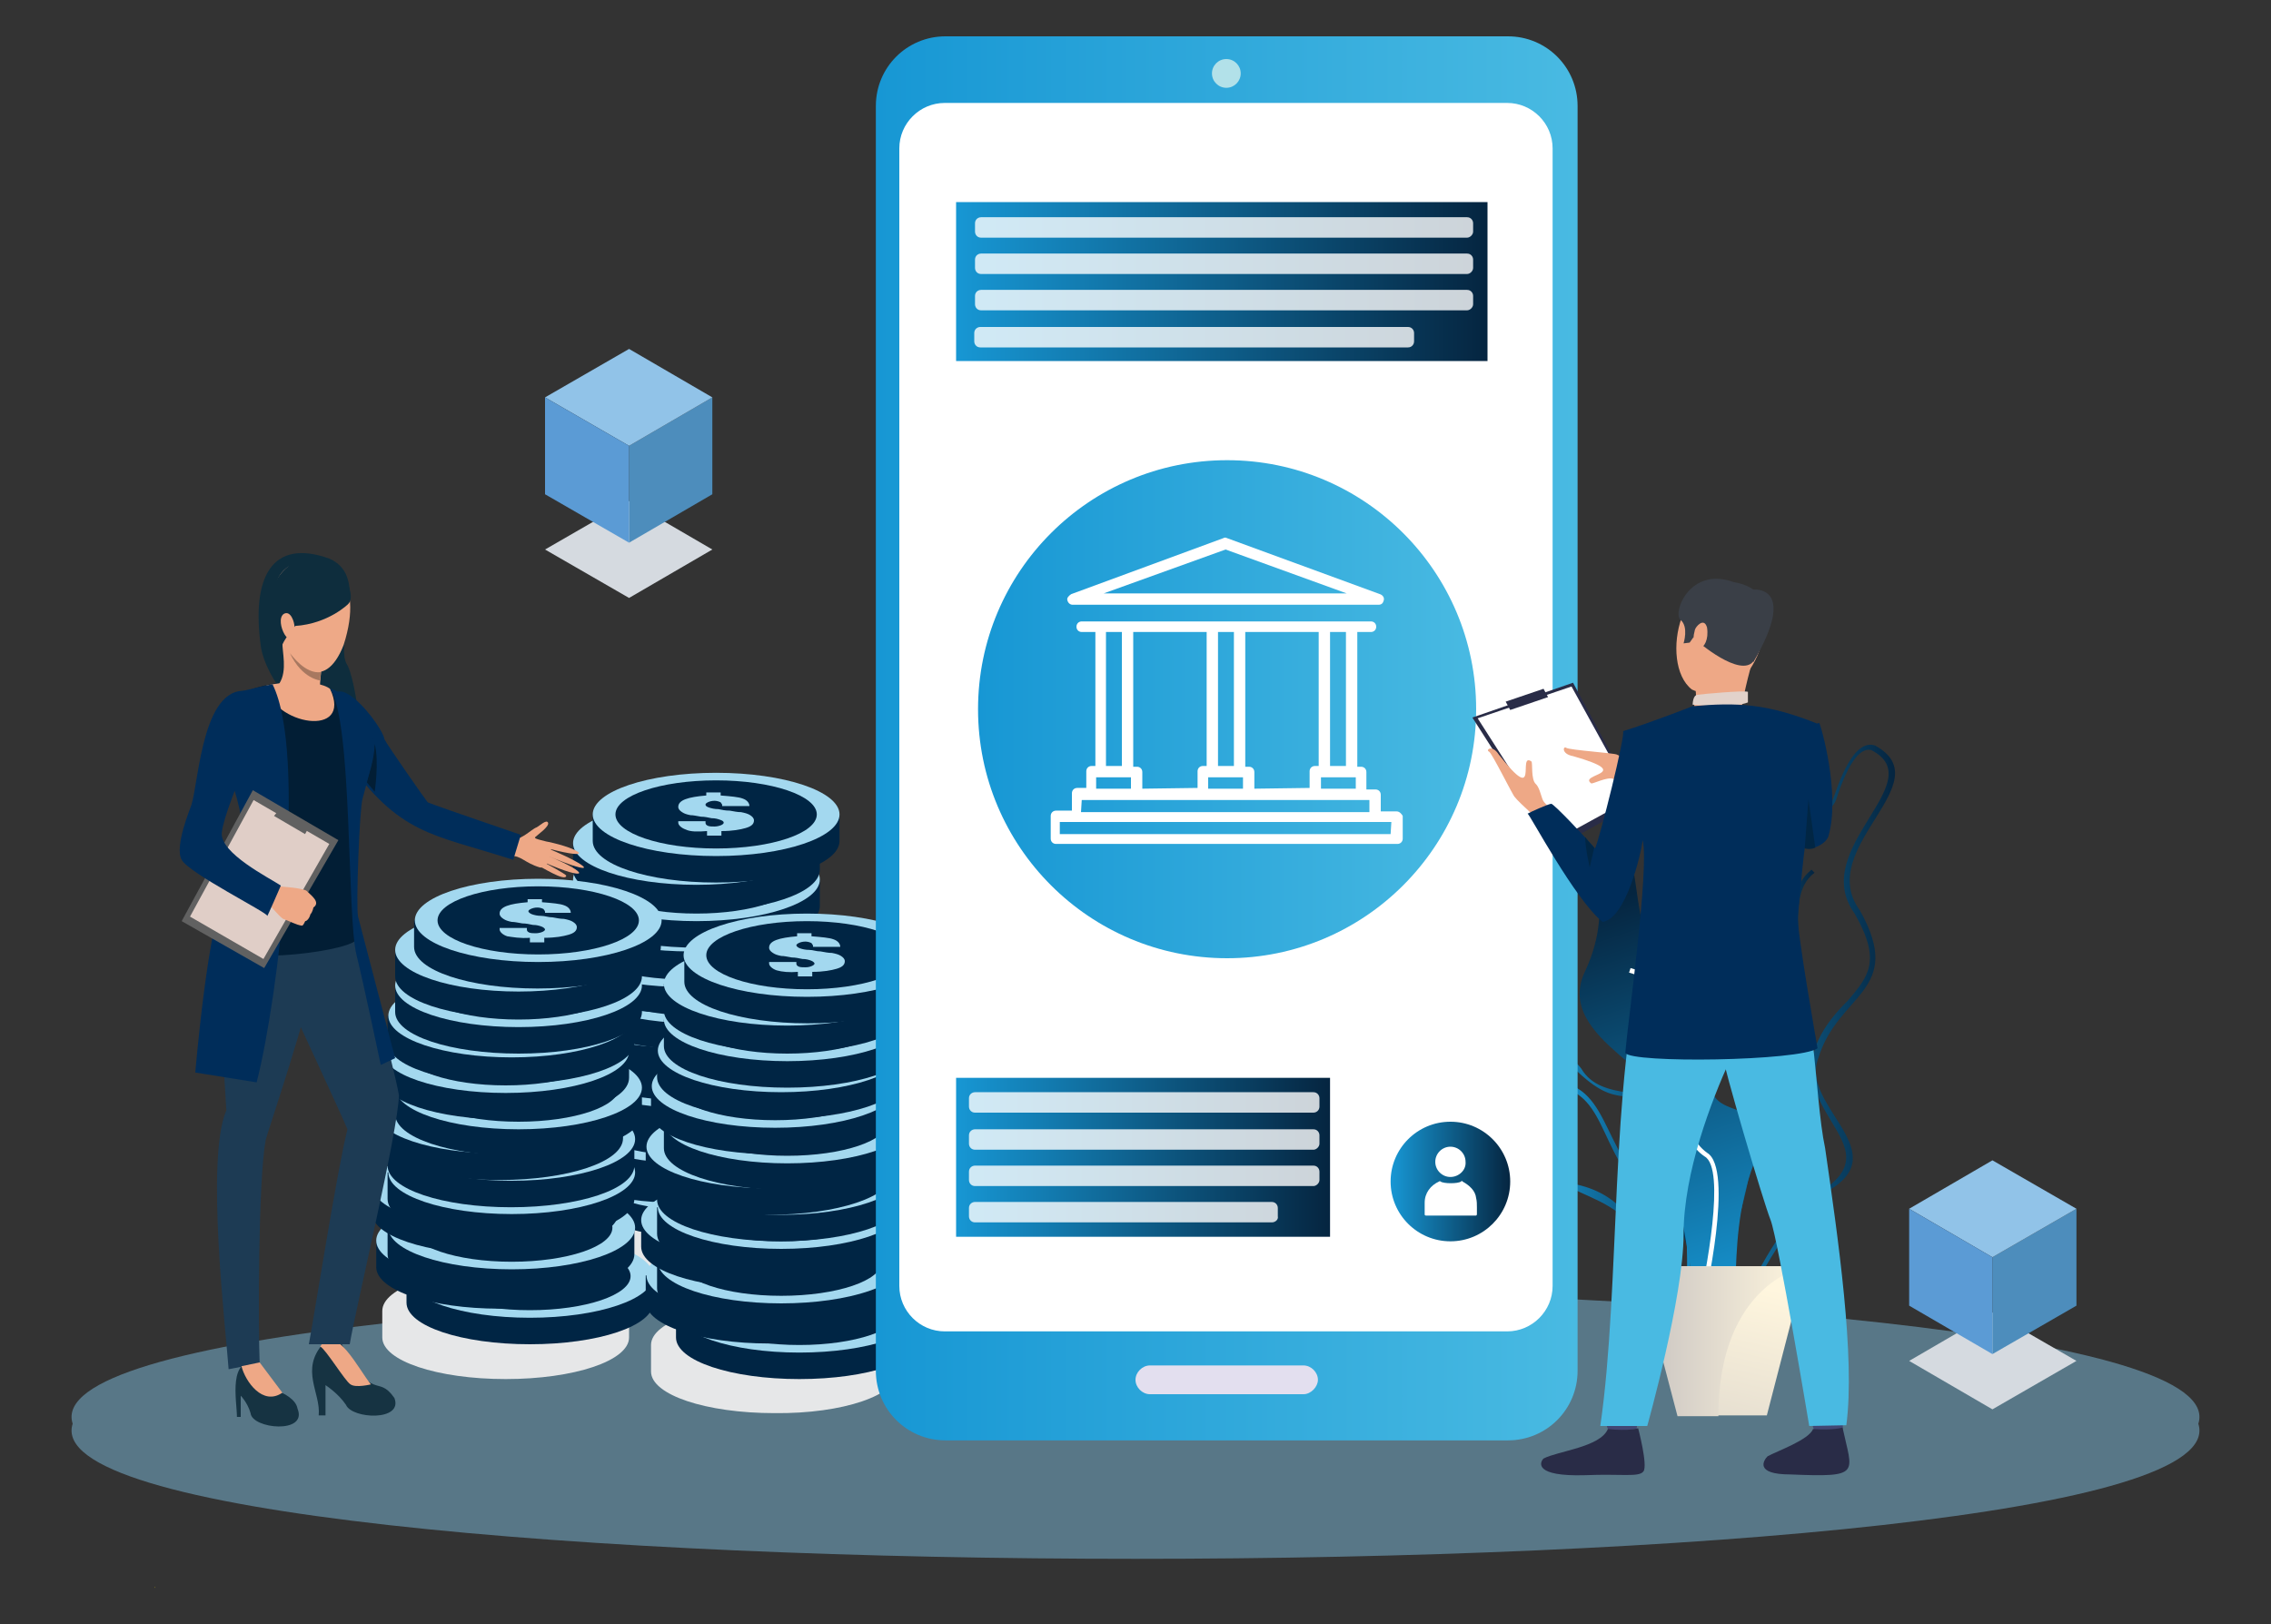 <?xml version="1.0" encoding="utf-8"?>
<!-- Generator: Adobe Illustrator 25.2.0, SVG Export Plug-In . SVG Version: 6.00 Build 0)  -->
<svg version="1.1" id="Layer_1" xmlns="http://www.w3.org/2000/svg" xmlns:xlink="http://www.w3.org/1999/xlink" x="0px" y="0px"
	 viewBox="0 0 300 214.6" style="enable-background:new 0 0 300 214.6;" xml:space="preserve">
<rect x="0" y="0" width="300" height="214.6" fill="#333333" stroke="none"/>
<style type="text/css">
	.st0{fill:#E9BABA;}
	.st1{fill:#932E2E;}
	.st2{fill:#D77D7E;}
	.st3{fill:#B54242;}
	.st4{fill:#C65757;}
	.st5{fill:#E29393;}
	.st6{fill:#D8A0A0;}
	.st7{fill:#F8B0B0;}
	.st8{fill:#F79292;}
	.st9{fill:#421616;}
	.st10{fill:#FFFFFF;}
	.st11{fill:#551514;}
	.st12{fill:#D86565;}
	.st13{fill:#CE5157;}
	.st14{fill:#C6424F;}
	.st15{fill:#CE344A;}
	.st16{fill:#ED2441;}
	.st17{fill:#421617;}
	.st18{fill:#F68484;}
	.st19{opacity:0.6;fill:#71A5BF;enable-background:new    ;}
	.st20{fill:#E6E7E8;}
	.st21{fill:#002544;}
	.st22{fill:#A3D8EF;}
	.st23{fill:#FFDC00;}
	.st24{fill:url(#SVGID_1_);}
	.st25{fill:url(#SVGID_2_);}
	.st26{fill:url(#SVGID_3_);}
	.st27{fill:url(#SVGID_4_);}
	.st28{fill:url(#SVGID_5_);}
	.st29{fill:url(#SVGID_6_);}
	.st30{fill:url(#SVGID_7_);}
	.st31{fill:url(#SVGID_8_);}
	.st32{fill:#B2E1E9;}
	.st33{fill:#E3DFEF;}
	.st34{fill:#0E2D3D;}
	.st35{fill:#163342;}
	.st36{fill:#EEA886;}
	.st37{fill:#1D3B54;}
	.st38{fill:#002D5A;}
	.st39{fill:#021E35;}
	.st40{fill:#616161;}
	.st41{fill:#E0CEC7;}
	.st42{fill:#EEA987;}
	.st43{fill:#A77860;}
	.st44{fill:url(#SVGID_9_);}
	.st45{enable-background:new    ;}
	.st46{fill:#D5DAE0;}
	.st47{fill:#4D8DBC;}
	.st48{fill:#91C3E8;}
	.st49{fill:#5B9BD5;}
	.st50{fill:#292C47;}
	.st51{fill:#424773;}
	.st52{fill:#49BAE2;}
	.st53{fill:#3A3F47;}
	.st54{fill:#E2D2CA;}
	.st55{fill:#323657;}
	.st56{fill:#012644;}
	.st57{fill:url(#SVGID_10_);}
	.st58{opacity:0.8;fill:#FFFFFF;enable-background:new    ;}
	.st59{fill:url(#SVGID_11_);}
	.st60{fill:url(#SVGID_12_);}
	.st61{clip-path:url(#SVGID_14_);enable-background:new    ;}
	.st62{fill:#853400;}
	.st63{fill:none;stroke:url(#SVGID_15_);stroke-miterlimit:10;}
	.st64{opacity:0.49;fill:#97C7E5;enable-background:new    ;}
	.st65{opacity:0.8;enable-background:new    ;}
	.st66{fill:#97C7E5;}
	.st67{fill:#EDEDED;}
	.st68{opacity:0.54;}
	.st69{opacity:0.65;}
	.st70{opacity:0.3;fill:url(#SVGID_16_);enable-background:new    ;}
	.st71{opacity:0.3;fill:url(#SVGID_17_);enable-background:new    ;}
	.st72{opacity:0.49;enable-background:new    ;}
	.st73{fill:#002E5B;}
	.st74{fill:#C7DC39;}
	.st75{fill:#5EADE5;}
	.st76{fill:none;stroke:#002E5B;stroke-width:0.697;stroke-miterlimit:10;}
	.st77{fill:none;stroke:#002E5B;stroke-width:1.395;stroke-miterlimit:10;}
	.st78{fill:none;stroke:#010A19;stroke-width:0.697;stroke-miterlimit:10;}
	.st79{fill:#01213A;}
	.st80{fill:#84B9D3;}
	.st81{opacity:0.65;fill:#97C7E5;enable-background:new    ;}
	.st82{fill:#353A3D;}
	.st83{fill:#03243F;}
	.st84{fill:#26A2C4;}
	.st85{fill:#DBCAC3;}
	.st86{opacity:0.3;fill:url(#SVGID_18_);enable-background:new    ;}
	.st87{fill:#7DBDD3;}
	.st88{fill:#72B0C1;}
	.st89{fill:#82C2D8;}
	.st90{opacity:0.8;fill:#97C7E5;enable-background:new    ;}
	.st91{fill:#3DB4D3;}
	.st92{opacity:0.49;fill:#69A9C9;enable-background:new    ;}
	.st93{opacity:0.49;fill:none;stroke:#69A9C9;stroke-width:0.867;stroke-miterlimit:10;enable-background:new    ;}
	.st94{fill:url(#Rectangle-62_2_);}
	.st95{fill:url(#Rectangle-62-Copy_2_);}
	.st96{fill:url(#Rectangle-62-Copy-2_2_);}
	.st97{fill:url(#Rectangle-62-Copy-3_2_);}
	.st98{fill:url(#Rectangle-62-Copy-4_2_);}
	.st99{fill:url(#Rectangle-62-Copy-5_2_);}
	.st100{fill:url(#Oval-42_2_);}
	.st101{fill:url(#Oval-42-Copy-2_2_);}
	.st102{fill:url(#SVGID_19_);}
	.st103{clip-path:url(#SVGID_21_);fill:#49BAE2;}
	.st104{opacity:0.8;fill:#49BAE2;enable-background:new    ;}
	.st105{opacity:0.2;fill:#05424C;enable-background:new    ;}
	.st106{clip-path:url(#SVGID_23_);fill:#49BAE2;}
	.st107{fill:url(#Path-164_1_);}
	.st108{fill:url(#Path-164-Copy-2_2_);}
	.st109{fill:url(#Path-164-Copy_2_);}
	.st110{fill:url(#Path-155_1_);}
	.st111{fill:url(#Path-102-Copy_2_);}
	.st112{fill:url(#Rectangle-65_2_);}
	.st113{fill:url(#Path-144_2_);}
	.st114{fill:#2397B7;}
	.st115{fill:#FFD7B3;}
	.st116{fill:#0B4651;}
	.st117{fill:url(#Rectangle-66_2_);}
	.st118{clip-path:url(#SVGID_26_);fill:url(#SVGID_27_);}
	.st119{clip-path:url(#SVGID_26_);fill:url(#SVGID_28_);}
	.st120{clip-path:url(#SVGID_26_);fill:url(#SVGID_29_);}
	.st121{clip-path:url(#SVGID_26_);fill:url(#SVGID_30_);}
	.st122{clip-path:url(#SVGID_26_);fill:url(#SVGID_31_);}
	.st123{clip-path:url(#SVGID_26_);fill:url(#SVGID_32_);}
	.st124{clip-path:url(#SVGID_26_);fill:url(#SVGID_33_);}
	.st125{clip-path:url(#SVGID_26_);fill:url(#SVGID_34_);}
	.st126{clip-path:url(#SVGID_26_);fill:url(#SVGID_35_);}
	.st127{clip-path:url(#SVGID_26_);fill:url(#SVGID_36_);}
	.st128{clip-path:url(#SVGID_26_);fill:url(#SVGID_37_);}
	.st129{clip-path:url(#SVGID_26_);fill:url(#SVGID_38_);}
	.st130{clip-path:url(#SVGID_26_);fill:url(#SVGID_39_);}
	.st131{clip-path:url(#SVGID_26_);fill:url(#SVGID_40_);}
	.st132{clip-path:url(#SVGID_26_);fill:url(#SVGID_41_);}
	.st133{clip-path:url(#SVGID_26_);fill:url(#SVGID_42_);}
	.st134{clip-path:url(#SVGID_26_);fill:url(#SVGID_43_);}
	.st135{clip-path:url(#SVGID_26_);fill:url(#SVGID_44_);}
	.st136{clip-path:url(#SVGID_26_);fill:url(#SVGID_45_);}
	.st137{clip-path:url(#SVGID_26_);fill:url(#SVGID_46_);}
	.st138{clip-path:url(#SVGID_26_);fill:url(#SVGID_47_);}
	.st139{clip-path:url(#SVGID_26_);fill:url(#SVGID_48_);}
	.st140{fill:url(#Path-102_2_);}
	.st141{fill:url(#Path-151_2_);}
	.st142{fill:url(#Oval-44_2_);}
	.st143{fill:#0B4677;}
	.st144{fill:url(#Path-159_1_);}
	.st145{fill:url(#Path-160_1_);}
	.st146{fill:url(#Path-162_1_);}
	.st147{clip-path:url(#SVGID_50_);fill:#49BAE2;}
	.st148{fill:url(#path-7_1_);}
	.st149{fill:url(#SVGID_51_);}
	.st150{opacity:0.57;}
	.st151{fill:url(#Combined-Shape_1_);}
	.st152{fill:url(#Rectangle-48_1_);}
	.st153{opacity:0.4;fill:#0D6574;enable-background:new    ;}
	.st154{opacity:0.7;fill:#9EE7CE;enable-background:new    ;}
	.st155{opacity:0.5;}
	.st156{fill:#FFDE87;}
	.st157{fill:url(#Combined-Shape_2_);}
	.st158{opacity:0.53;}
	.st159{fill:url(#Rectangle-48_4_);}
	.st160{fill:url(#Path_1_);}
	.st161{fill:url(#Path_2_);}
	.st162{fill:url(#Path_3_);}
</style>
<g>
	<path class="st19" d="M290.4,188.1c7.7,23.8-288.5,23.8-280.8,0C1.9,164.4,298.1,164.4,290.4,188.1z"/>
	<g>
		<g>
			<g>
				<path class="st20" d="M106.6,162.7v-3.5c0-3.1-7.3-5.5-16.3-5.5s-16.3,2.4-16.3,5.5v3.5c0,3.1,7.3,5.5,16.3,5.5
					S106.6,165.7,106.6,162.7z"/>
			</g>
			<g>
				<g>
					<path class="st21" d="M77.2,154.6v3.5c0,3.1,7.3,5.5,16.3,5.5c9,0,16.3-2.4,16.3-5.5v-3.5H77.2z"/>
				</g>
				<g>
					<g>
						<ellipse class="st22" cx="93.6" cy="154.6" rx="16.3" ry="5.5"/>
					</g>
				</g>
				<g>
					<g>
						<ellipse class="st21" cx="93.6" cy="154.6" rx="13.3" ry="4.5"/>
					</g>
				</g>
				<g>
					<g>
						<g>
							<path class="st22" d="M89.6,156.6c-0.6-0.2-1-0.6-1-0.9v-0.2h3.6v0.2c0,0.2,0.1,0.3,0.3,0.4c0.2,0.1,0.6,0.1,0.9,0.1
								s0.7-0.1,0.9-0.2c0.2-0.1,0.3-0.2,0.3-0.3s-0.2-0.3-0.5-0.4c-0.3-0.1-0.6-0.2-1.1-0.2c-0.5-0.1-0.9-0.2-1.4-0.2
								c-0.6-0.1-1-0.2-1.4-0.2c-0.5-0.1-0.8-0.2-1.1-0.4c-0.3-0.2-0.5-0.4-0.5-0.7c0-0.9,1.3-1.3,3.7-1.5v-0.4h1.9v0.4
								c1.3,0.1,2.4,0.2,2.9,0.4c0.6,0.2,0.9,0.6,0.9,1h-3.6v-0.1c0-0.2-0.1-0.2-0.2-0.4c-0.2-0.1-0.5-0.2-0.8-0.2
								c-0.4,0-0.7,0.1-0.9,0.2c-0.2,0.1-0.3,0.2-0.3,0.3c0,0.2,0.2,0.3,0.5,0.4c0.3,0.1,0.7,0.2,1.2,0.2c0.5,0.1,0.9,0.2,1.5,0.2
								c0.6,0.1,1,0.2,1.5,0.2c0.5,0.1,0.9,0.2,1.2,0.4c0.3,0.2,0.5,0.4,0.5,0.7c0,0.5-0.4,0.8-1.1,1c-0.7,0.2-1.7,0.4-3.2,0.4v0.6
								h-1.9v-0.6C91.2,156.9,90.2,156.9,89.6,156.6z"/>
						</g>
					</g>
				</g>
			</g>
			<g>
				<g>
					<path class="st21" d="M73.3,149.9v3.5c0,3.1,7.3,5.5,16.3,5.5c9,0,16.3-2.4,16.3-5.5v-3.5H73.3z"/>
				</g>
				<g>
					<g>
						<ellipse class="st22" cx="89.6" cy="149.9" rx="16.3" ry="5.5"/>
					</g>
				</g>
				<g>
					<g>
						<ellipse class="st21" cx="89.6" cy="149.9" rx="13.3" ry="4.5"/>
					</g>
				</g>
				<g>
					<g>
						<g>
							<path class="st22" d="M85.5,151.9c-0.6-0.2-1-0.6-1-0.9v-0.2h3.6v0.2c0,0.2,0.1,0.3,0.3,0.4c0.2,0.1,0.6,0.1,0.9,0.1
								c0.4,0,0.7-0.1,0.9-0.2c0.2-0.1,0.3-0.2,0.3-0.3s-0.2-0.3-0.5-0.4c-0.3-0.1-0.6-0.2-1.1-0.2c-0.5-0.1-0.9-0.2-1.4-0.2
								c-0.6-0.1-1-0.2-1.4-0.2c-0.5-0.1-0.8-0.2-1.1-0.4c-0.3-0.2-0.5-0.4-0.5-0.7c0-0.9,1.3-1.3,3.7-1.5v-0.4h1.9v0.4
								c1.3,0.1,2.4,0.2,2.9,0.4c0.6,0.2,0.9,0.6,0.9,1h-3.6v-0.1c0-0.2-0.1-0.2-0.2-0.4c-0.2-0.1-0.5-0.2-0.8-0.2
								c-0.4,0-0.7,0.1-0.9,0.2c-0.2,0.1-0.3,0.2-0.3,0.3s0.2,0.3,0.5,0.4c0.3,0.1,0.7,0.2,1.2,0.2c0.5,0.1,0.9,0.2,1.5,0.2
								c0.6,0.1,1,0.2,1.5,0.2c0.5,0.1,0.9,0.2,1.2,0.4c0.3,0.2,0.5,0.4,0.5,0.7c0,0.5-0.4,0.8-1.1,1c-0.7,0.2-1.7,0.4-3.2,0.4v0.6
								h-1.9V152C87.2,152.3,86.2,152.1,85.5,151.9z"/>
						</g>
					</g>
				</g>
			</g>
			<g>
				<g>
					<path class="st21" d="M74.8,148.2v3.5c0,3.1,7.3,5.5,16.3,5.5c9,0,16.3-2.4,16.3-5.5v-3.5H74.8z"/>
				</g>
				<g>
					<g>
						<ellipse class="st22" cx="91.1" cy="148.2" rx="16.3" ry="5.5"/>
					</g>
				</g>
				<g>
					<g>
						<ellipse class="st21" cx="91.1" cy="148.2" rx="13.3" ry="4.5"/>
					</g>
				</g>
				<g>
					<g>
						<g>
							<path class="st22" d="M87.1,150.1c-0.6-0.2-1-0.6-1-0.9V149h3.6v0.2c0,0.2,0.1,0.3,0.3,0.4c0.2,0.1,0.6,0.1,0.9,0.1
								c0.4,0,0.7-0.1,0.9-0.2c0.2-0.1,0.3-0.2,0.3-0.3s-0.2-0.3-0.5-0.4c-0.3-0.1-0.6-0.2-1.1-0.2c-0.5-0.1-0.9-0.2-1.4-0.2
								c-0.6-0.1-1-0.2-1.4-0.2c-0.5-0.1-0.8-0.2-1.1-0.4c-0.3-0.2-0.5-0.4-0.5-0.7c0-0.9,1.3-1.3,3.7-1.5v-0.4h1.9v0.4
								c1.3,0.1,2.4,0.2,2.9,0.4c0.6,0.2,0.9,0.6,0.9,1h-3.6v-0.1c0-0.2-0.1-0.2-0.2-0.4c-0.2-0.1-0.5-0.2-0.8-0.2
								c-0.4,0-0.7,0.1-0.9,0.2c-0.2,0.1-0.3,0.2-0.3,0.3s0.2,0.3,0.5,0.4c0.3,0.1,0.7,0.2,1.2,0.2s0.9,0.2,1.5,0.2
								c0.6,0.1,1,0.2,1.5,0.2c0.5,0.1,0.9,0.2,1.2,0.4c0.3,0.2,0.5,0.4,0.5,0.7c0,0.5-0.4,0.8-1.1,1c-0.7,0.2-1.7,0.4-3.2,0.4v0.6
								H90v-0.6C88.7,150.5,87.7,150.4,87.1,150.1z"/>
						</g>
					</g>
				</g>
			</g>
			<g>
				<g>
					<path class="st21" d="M72.7,142.6v3.5c0,3.1,7.3,5.5,16.3,5.5c9,0,16.3-2.4,16.3-5.5v-3.5H72.7z"/>
				</g>
				<g>
					<g>
						<ellipse class="st22" cx="88.9" cy="142.6" rx="16.3" ry="5.5"/>
					</g>
				</g>
				<g>
					<g>
						<ellipse class="st21" cx="88.9" cy="142.6" rx="13.3" ry="4.5"/>
					</g>
				</g>
				<g>
					<g>
						<g>
							<path class="st22" d="M85,144.7c-0.6-0.2-1-0.6-1-0.9v-0.2h3.6v0.2c0,0.2,0.1,0.3,0.3,0.4c0.2,0.1,0.6,0.1,0.9,0.1
								c0.4,0,0.7-0.1,0.9-0.2c0.2-0.1,0.3-0.2,0.3-0.3s-0.2-0.3-0.5-0.4c-0.3-0.1-0.6-0.2-1.1-0.2c-0.5-0.1-0.9-0.2-1.4-0.2
								c-0.6-0.1-1-0.2-1.4-0.2c-0.5-0.1-0.8-0.2-1.1-0.4c-0.3-0.2-0.5-0.4-0.5-0.7c0-0.9,1.3-1.3,3.7-1.5v-0.4h1.9v0.4
								c1.3,0.1,2.4,0.2,2.9,0.4c0.6,0.2,0.9,0.6,0.9,1H90v-0.1c0-0.2-0.1-0.2-0.2-0.4c-0.2-0.1-0.5-0.2-0.8-0.2
								c-0.4,0-0.7,0.1-0.9,0.2c-0.2,0.1-0.3,0.2-0.3,0.3c0,0.2,0.2,0.3,0.5,0.4c0.3,0.1,0.7,0.2,1.2,0.2s0.9,0.2,1.5,0.2
								c0.6,0.1,1,0.2,1.5,0.2c0.5,0.1,0.9,0.2,1.2,0.4c0.3,0.2,0.5,0.4,0.5,0.7c0,0.5-0.4,0.8-1.1,1c-0.7,0.2-1.7,0.4-3.2,0.4v0.6
								h-1.9v-0.6C86.6,145,85.6,144.9,85,144.7z"/>
						</g>
					</g>
				</g>
			</g>
			<g>
				<g>
					<path class="st21" d="M74.8,140.9v3.5c0,3.1,7.3,5.5,16.3,5.5s16.3-2.4,16.3-5.5v-3.5H74.8z"/>
				</g>
				<g>
					<g>
						<ellipse class="st22" cx="91.1" cy="140.9" rx="16.3" ry="5.5"/>
					</g>
				</g>
				<g>
					<g>
						<ellipse class="st21" cx="91.1" cy="140.9" rx="13.3" ry="4.5"/>
					</g>
				</g>
				<g>
					<g>
						<g>
							<path class="st22" d="M87.1,142.9c-0.6-0.2-1-0.6-1-0.9v-0.2h3.6v0.2c0,0.2,0.1,0.3,0.3,0.4c0.2,0.1,0.6,0.1,0.9,0.1
								c0.4,0,0.7-0.1,0.9-0.2c0.2-0.1,0.3-0.2,0.3-0.3c0-0.2-0.2-0.3-0.5-0.4c-0.3-0.1-0.6-0.2-1.1-0.2c-0.5-0.1-0.9-0.2-1.4-0.2
								c-0.6-0.1-1-0.2-1.4-0.2c-0.5-0.1-0.8-0.2-1.1-0.4c-0.3-0.2-0.5-0.4-0.5-0.7c0-0.9,1.3-1.3,3.7-1.5v-0.4h1.9v0.4
								c1.3,0.1,2.4,0.2,2.9,0.4c0.6,0.2,0.9,0.6,0.9,1h-3.6v-0.1c0-0.2-0.1-0.2-0.2-0.4c-0.2-0.1-0.5-0.2-0.8-0.2
								c-0.4,0-0.7,0.1-0.9,0.2c-0.2,0.1-0.3,0.2-0.3,0.3s0.2,0.3,0.5,0.4c0.3,0.1,0.7,0.2,1.2,0.2s0.9,0.2,1.5,0.2
								c0.6,0.1,1,0.2,1.5,0.2c0.5,0.1,0.9,0.2,1.2,0.4c0.3,0.2,0.5,0.4,0.5,0.7c0,0.5-0.4,0.8-1.1,1c-0.7,0.2-1.7,0.4-3.2,0.4v0.6
								H90v-0.4C88.7,143.2,87.7,143.1,87.1,142.9z"/>
						</g>
					</g>
				</g>
			</g>
			<g>
				<g>
					<path class="st21" d="M74.8,136.4v3.5c0,3.1,7.3,5.5,16.3,5.5s16.3-2.4,16.3-5.5v-3.5H74.8z"/>
				</g>
				<g>
					<g>
						<ellipse class="st22" cx="91.1" cy="136.4" rx="16.3" ry="5.5"/>
					</g>
				</g>
				<g>
					<g>
						<ellipse class="st21" cx="91.1" cy="136.4" rx="13.3" ry="4.5"/>
					</g>
				</g>
				<g>
					<g>
						<g>
							<path class="st22" d="M87.1,138.5c-0.6-0.2-1-0.6-1-0.9v-0.2h3.6v0.2c0,0.2,0.1,0.3,0.3,0.4c0.2,0.1,0.6,0.1,0.9,0.1
								c0.4,0,0.7-0.1,0.9-0.2c0.2-0.1,0.3-0.2,0.3-0.3c0-0.2-0.2-0.3-0.5-0.4c-0.3-0.1-0.6-0.2-1.1-0.2c-0.5-0.1-0.9-0.2-1.4-0.2
								c-0.6-0.1-1-0.2-1.4-0.2c-0.5-0.1-0.8-0.2-1.1-0.4c-0.3-0.2-0.5-0.4-0.5-0.7c0-0.9,1.3-1.3,3.7-1.5v-0.4h1.9v0.4
								c1.3,0.1,2.4,0.2,2.9,0.4c0.6,0.2,0.9,0.6,0.9,1h-3.6v-0.1c0-0.2-0.1-0.2-0.2-0.4c-0.2-0.1-0.5-0.2-0.8-0.2
								c-0.4,0-0.7,0.1-0.9,0.2c-0.2,0.1-0.3,0.2-0.3,0.3s0.2,0.3,0.5,0.4c0.3,0.1,0.7,0.2,1.2,0.2s0.9,0.2,1.5,0.2
								c0.6,0.1,1,0.2,1.5,0.2c0.5,0.1,0.9,0.2,1.2,0.4c0.3,0.2,0.5,0.4,0.5,0.7c0,0.5-0.4,0.8-1.1,1c-0.7,0.2-1.7,0.4-3.2,0.4v0.6
								H90v-0.6C88.7,138.8,87.7,138.6,87.1,138.5z"/>
						</g>
					</g>
				</g>
			</g>
			<g>
				<g>
					<path class="st21" d="M73.3,132.9v3.5c0,3.1,7.3,5.5,16.3,5.5s16.3-2.4,16.3-5.5v-3.5H73.3z"/>
				</g>
				<g>
					<g>
						<ellipse class="st22" cx="89.6" cy="132.9" rx="16.3" ry="5.5"/>
					</g>
				</g>
				<g>
					<g>
						<ellipse class="st21" cx="89.6" cy="132.9" rx="13.3" ry="4.5"/>
					</g>
				</g>
				<g>
					<g>
						<g>
							<path class="st22" d="M85.5,134.9c-0.6-0.2-1-0.6-1-0.9v-0.2h3.6v0.2c0,0.2,0.1,0.3,0.3,0.4c0.2,0.1,0.6,0.1,0.9,0.1
								c0.4,0,0.7-0.1,0.9-0.2c0.2-0.1,0.3-0.2,0.3-0.3s-0.2-0.3-0.5-0.4c-0.3-0.1-0.6-0.2-1.1-0.2c-0.5-0.1-0.9-0.2-1.4-0.2
								c-0.6-0.1-1-0.2-1.4-0.2c-0.5-0.1-0.8-0.2-1.1-0.4c-0.3-0.2-0.5-0.4-0.5-0.7c0-0.9,1.3-1.3,3.7-1.5v-0.4h1.9v0.4
								c1.3,0.1,2.4,0.2,2.9,0.4c0.6,0.2,0.9,0.6,0.9,1h-3.6v-0.1c0-0.2-0.1-0.2-0.2-0.4c-0.2-0.1-0.5-0.2-0.8-0.2
								c-0.4,0-0.7,0.1-0.9,0.2c-0.2,0.1-0.3,0.2-0.3,0.3s0.2,0.3,0.5,0.4c0.3,0.1,0.7,0.2,1.2,0.2s0.9,0.2,1.5,0.2
								c0.6,0.1,1,0.2,1.5,0.2c0.5,0.1,0.9,0.2,1.2,0.4c0.3,0.2,0.5,0.4,0.5,0.7c0,0.5-0.4,0.8-1.1,1c-0.7,0.2-1.7,0.4-3.2,0.4v0.6
								h-1.9v-0.6C87.2,135.2,86.2,135.1,85.5,134.9z"/>
						</g>
					</g>
				</g>
			</g>
			<g>
				<g>
					<path class="st21" d="M75.7,129.7v3.5c0,3.1,7.3,5.5,16.3,5.5c9,0,16.3-2.4,16.3-5.5v-3.5H75.7z"/>
				</g>
				<g>
					<g>
						<ellipse class="st22" cx="92" cy="129.7" rx="16.3" ry="5.5"/>
					</g>
				</g>
				<g>
					<g>
						<ellipse class="st21" cx="92" cy="129.7" rx="13.3" ry="4.5"/>
					</g>
				</g>
				<g>
					<g>
						<g>
							<path class="st22" d="M88,131.7c-0.6-0.2-1-0.6-1-0.9v-0.2h3.6v0.2c0,0.2,0.1,0.3,0.3,0.4c0.2,0.1,0.6,0.1,0.9,0.1
								c0.4,0,0.7-0.1,0.9-0.2c0.2-0.1,0.3-0.2,0.3-0.3s-0.2-0.3-0.5-0.4c-0.3-0.1-0.6-0.2-1.1-0.2c-0.5-0.1-0.9-0.2-1.4-0.2
								c-0.6-0.1-1-0.2-1.4-0.2c-0.5-0.1-0.8-0.2-1.1-0.4c-0.3-0.2-0.5-0.4-0.5-0.7c0-0.9,1.3-1.3,3.7-1.5v-0.3h1.9v0.4
								c1.3,0.1,2.4,0.2,2.9,0.4c0.6,0.2,0.9,0.6,0.9,1H93v-0.1c0-0.2-0.1-0.2-0.2-0.4c-0.2-0.1-0.5-0.2-0.8-0.2
								c-0.4,0-0.7,0.1-0.9,0.2c-0.2,0.1-0.3,0.2-0.3,0.3s0.2,0.3,0.5,0.4c0.3,0.1,0.7,0.2,1.2,0.2s0.9,0.2,1.5,0.2
								c0.6,0.1,1,0.2,1.5,0.2c0.5,0.1,0.9,0.2,1.2,0.4c0.3,0.2,0.5,0.4,0.5,0.7c0,0.5-0.4,0.8-1.1,1c-0.7,0.2-1.7,0.4-3.2,0.4v0.6
								h-1.9v-0.6C89.6,132,88.6,131.9,88,131.7z"/>
						</g>
					</g>
				</g>
			</g>
			<g>
				<g>
					<path class="st21" d="M74,124.9v3.5c0,3.1,7.3,5.5,16.3,5.5c9,0,16.3-2.4,16.3-5.5v-3.5H74z"/>
				</g>
				<g>
					<g>
						<ellipse class="st22" cx="90.4" cy="124.9" rx="16.3" ry="5.5"/>
					</g>
				</g>
				<g>
					<g>
						<ellipse class="st21" cx="90.4" cy="124.9" rx="13.3" ry="4.5"/>
					</g>
				</g>
				<g>
					<g>
						<g>
							<path class="st22" d="M86.3,126.9c-0.6-0.2-1-0.6-1-0.9v-0.2h3.6v0.2c0,0.2,0.1,0.3,0.3,0.4c0.2,0.1,0.6,0.1,0.9,0.1
								s0.7-0.1,0.9-0.2c0.2-0.1,0.3-0.2,0.3-0.3s-0.2-0.3-0.5-0.4c-0.3-0.1-0.6-0.2-1.1-0.2c-0.5-0.1-0.9-0.2-1.4-0.2
								c-0.6-0.1-1-0.2-1.4-0.2c-0.5-0.1-0.8-0.2-1.1-0.4c-0.3-0.2-0.5-0.4-0.5-0.7c0-0.9,1.3-1.3,3.7-1.5v-0.3H91v0.4
								c1.3,0.1,2.4,0.2,2.9,0.4c0.6,0.2,0.9,0.6,0.9,1h-3.6v-0.1c0-0.2-0.1-0.2-0.2-0.4c-0.2-0.1-0.5-0.2-0.8-0.2
								c-0.4,0-0.7,0.1-0.9,0.2c-0.2,0.1-0.3,0.2-0.3,0.3s0.2,0.3,0.5,0.4c0.3,0.1,0.7,0.2,1.2,0.2s0.9,0.2,1.5,0.2
								c0.6,0.1,1,0.2,1.5,0.2c0.5,0.1,0.9,0.2,1.2,0.4c0.3,0.2,0.5,0.4,0.5,0.7c0,0.5-0.4,0.8-1.1,1s-1.7,0.4-3.2,0.4v0.6h-1.9
								v-0.6C87.9,127.3,87,127.2,86.3,126.9z"/>
						</g>
					</g>
				</g>
			</g>
			<g>
				<g>
					<path class="st21" d="M74.8,120.2v3.5c0,3.1,7.3,5.5,16.3,5.5c9,0,16.3-2.4,16.3-5.5v-3.5H74.8z"/>
				</g>
				<g>
					<g>
						<ellipse class="st22" cx="91.1" cy="120.2" rx="16.3" ry="5.5"/>
					</g>
				</g>
				<g>
					<g>
						<ellipse class="st21" cx="91.1" cy="120.2" rx="13.3" ry="4.5"/>
					</g>
				</g>
				<g>
					<g>
						<g>
							<path class="st22" d="M87.1,122.2c-0.6-0.2-1-0.6-1-0.9v-0.2h3.6v0.2c0,0.2,0.1,0.3,0.3,0.4c0.2,0.1,0.6,0.1,0.9,0.1
								c0.4,0,0.7-0.1,0.9-0.2c0.2-0.1,0.3-0.2,0.3-0.3s-0.2-0.3-0.5-0.4c-0.3-0.1-0.6-0.2-1.1-0.2c-0.5-0.1-0.9-0.2-1.4-0.2
								c-0.6-0.1-1-0.2-1.4-0.2c-0.5-0.1-0.8-0.2-1.1-0.4c-0.3-0.2-0.5-0.4-0.5-0.7c0-0.9,1.3-1.3,3.7-1.5v-0.3h1.9v0.4
								c1.3,0.1,2.4,0.2,2.9,0.4c0.6,0.2,0.9,0.6,0.9,1h-3.6v-0.1c0-0.2-0.1-0.2-0.2-0.4c-0.2-0.1-0.5-0.2-0.8-0.2
								c-0.4,0-0.7,0.1-0.9,0.2c-0.2,0.1-0.3,0.2-0.3,0.3c0,0.2,0.2,0.3,0.5,0.4c0.3,0.1,0.7,0.2,1.2,0.2s0.9,0.2,1.5,0.2
								c0.6,0.1,1,0.2,1.5,0.2c0.5,0.1,0.9,0.2,1.2,0.4c0.3,0.2,0.5,0.4,0.5,0.7c0,0.5-0.4,0.8-1.1,1c-0.7,0.2-1.7,0.4-3.2,0.4v0.6
								H90v-0.6C88.7,122.6,87.7,122.4,87.1,122.2z"/>
						</g>
					</g>
				</g>
			</g>
			<g>
				<g>
					<path class="st21" d="M75.7,116.2v3.5c0,3.1,7.3,5.5,16.3,5.5c9,0,16.3-2.4,16.3-5.5v-3.5C108.2,116.2,75.7,116.2,75.7,116.2z"
						/>
				</g>
				<g>
					<g>
						<ellipse class="st22" cx="92" cy="116.2" rx="16.3" ry="5.5"/>
					</g>
				</g>
				<g>
					<g>
						<ellipse class="st21" cx="92" cy="116.2" rx="13.3" ry="4.5"/>
					</g>
				</g>
				<g>
					<g>
						<g>
							<path class="st22" d="M88,118.1c-0.6-0.2-1-0.6-1-0.9V117h3.6v0.2c0,0.2,0.1,0.3,0.3,0.4c0.2,0.1,0.6,0.1,0.9,0.1
								c0.4,0,0.7-0.1,0.9-0.2c0.2-0.1,0.3-0.2,0.3-0.3s-0.2-0.3-0.5-0.4c-0.3-0.1-0.6-0.2-1.1-0.2c-0.5-0.1-0.9-0.2-1.4-0.2
								c-0.6-0.1-1-0.2-1.4-0.2c-0.5-0.1-0.8-0.2-1.1-0.4c-0.3-0.2-0.5-0.4-0.5-0.7c0-0.9,1.3-1.3,3.7-1.5v-0.4h1.9v0.4
								c1.3,0.1,2.4,0.2,2.9,0.4c0.6,0.2,0.9,0.6,0.9,1H93v-0.1c0-0.2-0.1-0.2-0.2-0.4c-0.2-0.1-0.5-0.2-0.8-0.2
								c-0.4,0-0.7,0.1-0.9,0.2c-0.2,0.1-0.3,0.2-0.3,0.3c0,0.2,0.2,0.3,0.5,0.4c0.3,0.1,0.7,0.2,1.2,0.2c0.5,0.1,0.9,0.2,1.5,0.2
								c0.6,0.1,1,0.2,1.5,0.2c0.5,0.1,0.9,0.2,1.2,0.4c0.3,0.2,0.5,0.4,0.5,0.7c0,0.5-0.4,0.8-1.1,1c-0.7,0.2-1.7,0.4-3.2,0.4v0.6
								h-1.9v-0.6C89.6,118.5,88.6,118.3,88,118.1z"/>
						</g>
					</g>
				</g>
			</g>
			<g>
				<g>
					<path class="st21" d="M75.7,111.4v3.5c0,3.1,7.3,5.5,16.3,5.5c9,0,16.3-2.4,16.3-5.5v-3.5C108.2,111.4,75.7,111.4,75.7,111.4z"
						/>
				</g>
				<g>
					<g>
						<ellipse class="st22" cx="92" cy="111.4" rx="16.3" ry="5.5"/>
					</g>
				</g>
				<g>
					<g>
						<ellipse class="st21" cx="92" cy="111.4" rx="13.3" ry="4.5"/>
					</g>
				</g>
				<g>
					<g>
						<g>
							<path class="st22" d="M88,113.5c-0.6-0.2-1-0.6-1-0.9v-0.2h3.6v0.2c0,0.2,0.1,0.3,0.3,0.4c0.2,0.1,0.6,0.1,0.9,0.1
								c0.4,0,0.7-0.1,0.9-0.2c0.2-0.1,0.3-0.2,0.3-0.3c0-0.2-0.2-0.3-0.5-0.4c-0.3-0.1-0.6-0.2-1.1-0.2c-0.5-0.1-0.9-0.2-1.4-0.2
								c-0.6-0.1-1-0.2-1.4-0.2c-0.5-0.1-0.8-0.2-1.1-0.4c-0.3-0.2-0.5-0.4-0.5-0.7c0-0.9,1.3-1.3,3.7-1.5v-0.3h1.9v0.4
								c1.3,0.1,2.4,0.2,2.9,0.4c0.6,0.2,0.9,0.6,0.9,1H93v-0.1c0-0.2-0.1-0.2-0.2-0.4c-0.2-0.1-0.5-0.2-0.8-0.2
								c-0.4,0-0.7,0.1-0.9,0.2c-0.2,0.1-0.3,0.2-0.3,0.3c0,0.2,0.2,0.3,0.5,0.4c0.3,0.1,0.7,0.2,1.2,0.2c0.5,0.1,0.9,0.2,1.5,0.2
								c0.6,0.1,1,0.2,1.5,0.2c0.5,0.1,0.9,0.2,1.2,0.4c0.3,0.2,0.5,0.4,0.5,0.7c0,0.5-0.4,0.8-1.1,1c-0.7,0.2-1.7,0.4-3.2,0.4v0.6
								h-1.9v-0.6C89.6,113.8,88.6,113.6,88,113.5z"/>
						</g>
					</g>
				</g>
			</g>
			<g>
				<g>
					<path class="st21" d="M78.3,107.6v3.5c0,3.1,7.3,5.5,16.3,5.5s16.3-2.4,16.3-5.5v-3.5H78.3z"/>
				</g>
				<g>
					<g>
						<ellipse class="st22" cx="94.6" cy="107.6" rx="16.3" ry="5.5"/>
					</g>
				</g>
				<g>
					<g>
						<ellipse class="st21" cx="94.6" cy="107.6" rx="13.3" ry="4.5"/>
					</g>
				</g>
				<g>
					<g>
						<g>
							<path class="st22" d="M90.6,109.6c-0.6-0.2-1-0.6-1-0.9v-0.2h3.6v0.2c0,0.2,0.1,0.3,0.3,0.4c0.2,0.1,0.6,0.1,0.9,0.1
								s0.7-0.1,0.9-0.2c0.2-0.1,0.3-0.2,0.3-0.3c0-0.2-0.2-0.3-0.5-0.4c-0.3-0.1-0.6-0.2-1.1-0.2c-0.5-0.1-0.9-0.2-1.4-0.2
								c-0.6-0.1-1-0.2-1.4-0.2c-0.5-0.1-0.8-0.2-1.1-0.4c-0.3-0.2-0.5-0.4-0.5-0.7c0-0.9,1.3-1.3,3.7-1.5v-0.4h1.9v0.4
								c1.3,0.1,2.4,0.2,2.9,0.4c0.6,0.2,0.9,0.6,0.9,1h-3.6v-0.1c0-0.2-0.1-0.2-0.2-0.4c-0.2-0.1-0.5-0.2-0.8-0.2
								c-0.4,0-0.7,0.1-0.9,0.2c-0.2,0.1-0.3,0.2-0.3,0.3c0,0.2,0.2,0.3,0.5,0.4c0.3,0.1,0.7,0.2,1.2,0.2c0.5,0.1,0.9,0.2,1.5,0.2
								c0.6,0.1,1,0.2,1.5,0.2c0.5,0.1,0.9,0.2,1.2,0.4c0.3,0.2,0.5,0.4,0.5,0.7c0,0.5-0.4,0.8-1.1,1s-1.7,0.4-3.2,0.4v0.6h-1.9
								v-0.6C92.2,109.9,91.2,109.9,90.6,109.6z"/>
						</g>
					</g>
				</g>
			</g>
		</g>
		<g>
			<g>
				<path class="st20" d="M83.1,176.7v-3.5c0-3.1-7.3-5.5-16.3-5.5s-16.3,2.4-16.3,5.5v3.5c0,3.1,7.3,5.5,16.3,5.5
					S83.1,179.8,83.1,176.7z"/>
			</g>
			<g>
				<g>
					<path class="st21" d="M53.7,168.6v3.5c0,3.1,7.3,5.5,16.3,5.5c9,0,16.3-2.4,16.3-5.5v-3.5H53.7z"/>
				</g>
				<g>
					<g>
						<ellipse class="st22" cx="70" cy="168.6" rx="16.3" ry="5.5"/>
					</g>
				</g>
				<g>
					<g>
						<ellipse class="st21" cx="70" cy="168.6" rx="13.3" ry="4.5"/>
					</g>
				</g>
				<g>
					<g>
						<g>
							<path class="st22" d="M66,170.7c-0.6-0.2-1-0.6-1-0.9v-0.2h3.6v0.2c0,0.2,0.1,0.3,0.3,0.4c0.2,0.1,0.6,0.1,0.9,0.1
								s0.7-0.1,0.9-0.2c0.2-0.1,0.3-0.2,0.3-0.3c0-0.2-0.2-0.3-0.5-0.4c-0.3-0.1-0.6-0.2-1.1-0.2c-0.5-0.1-0.9-0.2-1.4-0.2
								c-0.6-0.1-1-0.2-1.4-0.2c-0.5-0.1-0.8-0.2-1.1-0.4c-0.3-0.2-0.5-0.4-0.5-0.7c0-0.9,1.3-1.3,3.7-1.5v-0.4h1.9v0.4
								c1.3,0.1,2.4,0.2,2.9,0.4c0.6,0.2,0.9,0.6,0.9,1H71v-0.1c0-0.2-0.1-0.2-0.2-0.4c-0.2-0.1-0.5-0.2-0.8-0.2
								c-0.4,0-0.7,0.1-0.9,0.2c-0.2,0.1-0.3,0.2-0.3,0.3s0.2,0.3,0.5,0.4c0.3,0.1,0.7,0.2,1.2,0.2c0.5,0.1,0.9,0.2,1.5,0.2
								c0.6,0.1,1,0.2,1.5,0.2c0.5,0.1,0.9,0.2,1.2,0.4c0.3,0.2,0.5,0.4,0.5,0.7c0,0.5-0.4,0.8-1.1,1c-0.7,0.2-1.7,0.4-3.2,0.4v0.6
								h-1.9v-0.6C67.7,171,66.7,170.8,66,170.7z"/>
						</g>
					</g>
				</g>
			</g>
			<g>
				<g>
					<path class="st21" d="M49.7,163.9v3.5c0,3.1,7.3,5.5,16.3,5.5c9,0,16.3-2.4,16.3-5.5v-3.5H49.7z"/>
				</g>
				<g>
					<g>
						<ellipse class="st22" cx="66" cy="163.9" rx="16.3" ry="5.5"/>
					</g>
				</g>
				<g>
					<g>
						<ellipse class="st21" cx="66" cy="163.9" rx="13.3" ry="4.5"/>
					</g>
				</g>
				<g>
					<g>
						<g>
							<path class="st22" d="M62.1,165.9c-0.6-0.2-1-0.6-1-0.9v-0.2h3.6v0.2c0,0.2,0.1,0.3,0.3,0.4c0.2,0.1,0.6,0.1,0.9,0.1
								c0.4,0,0.7-0.1,0.9-0.2c0.2-0.1,0.3-0.2,0.3-0.3s-0.2-0.3-0.5-0.4c-0.3-0.1-0.6-0.2-1.1-0.2c-0.5-0.1-0.9-0.2-1.4-0.2
								c-0.6-0.1-1-0.2-1.4-0.2c-0.5-0.1-0.8-0.2-1.1-0.4s-0.5-0.4-0.5-0.7c0-0.9,1.3-1.3,3.7-1.5v-0.4h1.9v0.4
								c1.3,0.1,2.4,0.2,2.9,0.4c0.6,0.2,0.9,0.6,0.9,1H67v-0.1c0-0.2-0.1-0.2-0.2-0.4c-0.2-0.1-0.5-0.2-0.8-0.2
								c-0.4,0-0.7,0.1-0.9,0.2c-0.2,0.1-0.3,0.2-0.3,0.3s0.2,0.3,0.5,0.4c0.3,0.1,0.7,0.2,1.2,0.2c0.5,0.1,0.9,0.2,1.5,0.2
								c0.6,0.1,1,0.2,1.5,0.2c0.5,0.1,0.9,0.2,1.2,0.4c0.3,0.2,0.5,0.4,0.5,0.7c0,0.5-0.4,0.8-1.1,1c-0.7,0.2-1.7,0.4-3.2,0.4v0.6
								H65v-0.6C63.6,166.3,62.7,166.1,62.1,165.9z"/>
						</g>
					</g>
				</g>
			</g>
			<g>
				<g>
					<path class="st21" d="M51.2,162.2v3.5c0,3.1,7.3,5.5,16.3,5.5c9,0,16.3-2.4,16.3-5.5v-3.5H51.2z"/>
				</g>
				<g>
					<g>
						<ellipse class="st22" cx="67.6" cy="162.2" rx="16.3" ry="5.5"/>
					</g>
				</g>
				<g>
					<g>
						<ellipse class="st21" cx="67.6" cy="162.2" rx="13.3" ry="4.5"/>
					</g>
				</g>
				<g>
					<g>
						<g>
							<path class="st22" d="M63.6,164.2c-0.6-0.2-1-0.6-1-0.9V163h3.6v0.2c0,0.2,0.1,0.3,0.3,0.4c0.2,0.1,0.6,0.1,0.9,0.1
								c0.4,0,0.7-0.1,0.9-0.2c0.2-0.1,0.3-0.2,0.3-0.3s-0.2-0.3-0.5-0.4c-0.3-0.1-0.6-0.2-1.1-0.2c-0.5-0.1-0.9-0.2-1.4-0.2
								c-0.6-0.1-1-0.2-1.4-0.2c-0.5-0.1-0.8-0.2-1.1-0.4c-0.3-0.2-0.5-0.4-0.5-0.7c0-0.9,1.3-1.3,3.7-1.5v-0.4h1.9v0.4
								c1.3,0.1,2.4,0.2,2.9,0.4c0.6,0.2,0.9,0.6,0.9,1h-3.6v-0.1c0-0.2-0.1-0.2-0.2-0.4c-0.2-0.1-0.5-0.2-0.8-0.2
								c-0.4,0-0.7,0.1-0.9,0.2c-0.2,0.1-0.3,0.2-0.3,0.3s0.2,0.3,0.5,0.4c0.3,0.1,0.7,0.2,1.2,0.2c0.5,0.1,0.9,0.2,1.5,0.2
								c0.6,0.1,1,0.2,1.5,0.2c0.5,0.1,0.9,0.2,1.2,0.4c0.3,0.2,0.5,0.4,0.5,0.7c0,0.5-0.4,0.8-1.1,1c-0.7,0.2-1.7,0.4-3.2,0.4v0.6
								h-1.9v-0.6C65.2,164.5,64.2,164.4,63.6,164.2z"/>
						</g>
					</g>
				</g>
			</g>
			<g>
				<g>
					<path class="st21" d="M49.1,156.7v3.5c0,3.1,7.3,5.5,16.3,5.5s16.3-2.4,16.3-5.5v-3.5H49.1z"/>
				</g>
				<g>
					<g>
						<ellipse class="st22" cx="65.5" cy="156.7" rx="16.3" ry="5.5"/>
					</g>
				</g>
				<g>
					<g>
						<ellipse class="st21" cx="65.5" cy="156.7" rx="13.3" ry="4.5"/>
					</g>
				</g>
				<g>
					<g>
						<g>
							<path class="st22" d="M61.4,158.7c-0.6-0.2-1-0.6-1-0.9v-0.2H64v0.2c0,0.2,0.1,0.3,0.3,0.4c0.2,0.1,0.6,0.1,0.9,0.1
								c0.4,0,0.7-0.1,0.9-0.2c0.2-0.1,0.3-0.2,0.3-0.3c0-0.2-0.2-0.3-0.5-0.4c-0.3-0.1-0.6-0.2-1.1-0.2c-0.5-0.1-0.9-0.2-1.4-0.2
								c-0.6-0.1-1-0.2-1.4-0.2c-0.5-0.1-0.8-0.2-1.1-0.4s-0.5-0.4-0.5-0.7c0-0.9,1.3-1.3,3.7-1.5v-0.4h1.9v0.4
								c1.3,0.1,2.4,0.2,2.9,0.4c0.6,0.2,0.9,0.6,0.9,1h-3.6v-0.1c0-0.2-0.1-0.2-0.2-0.4c-0.2-0.1-0.5-0.2-0.8-0.2
								c-0.4,0-0.7,0.1-0.9,0.2c-0.2,0.1-0.3,0.2-0.3,0.3s0.2,0.3,0.5,0.4c0.3,0.1,0.7,0.2,1.2,0.2s0.9,0.2,1.5,0.2
								c0.6,0.1,1,0.2,1.5,0.2c0.5,0.1,0.9,0.2,1.2,0.4c0.3,0.2,0.5,0.4,0.5,0.7c0,0.5-0.4,0.8-1.1,1c-0.7,0.2-1.7,0.4-3.2,0.4v0.6
								h-1.9v-0.4C63,159,62.1,158.9,61.4,158.7z"/>
						</g>
					</g>
				</g>
			</g>
			<g>
				<g>
					<path class="st21" d="M51.2,154.9v3.5c0,3.1,7.3,5.5,16.3,5.5s16.3-2.4,16.3-5.5v-3.5H51.2z"/>
				</g>
				<g>
					<g>
						<ellipse class="st22" cx="67.6" cy="154.9" rx="16.3" ry="5.5"/>
					</g>
				</g>
				<g>
					<g>
						<ellipse class="st21" cx="67.6" cy="154.9" rx="13.3" ry="4.5"/>
					</g>
				</g>
				<g>
					<g>
						<g>
							<path class="st22" d="M63.6,156.9c-0.6-0.2-1-0.6-1-0.9v-0.2h3.6v0.2c0,0.2,0.1,0.3,0.3,0.4c0.2,0.1,0.6,0.1,0.9,0.1
								c0.4,0,0.7-0.1,0.9-0.2c0.2-0.1,0.3-0.2,0.3-0.3s-0.2-0.3-0.5-0.4c-0.3-0.1-0.6-0.2-1.1-0.2c-0.5-0.1-0.9-0.2-1.4-0.2
								c-0.6-0.1-1-0.2-1.4-0.2c-0.5-0.1-0.8-0.2-1.1-0.4c-0.3-0.2-0.5-0.4-0.5-0.7c0-0.9,1.3-1.3,3.7-1.5v-0.4h1.9v0.4
								c1.3,0.1,2.4,0.2,2.9,0.4c0.6,0.2,0.9,0.6,0.9,1h-3.6v-0.1c0-0.2-0.1-0.2-0.2-0.4c-0.2-0.1-0.5-0.2-0.8-0.2
								c-0.4,0-0.7,0.1-0.9,0.2c-0.2,0.1-0.3,0.2-0.3,0.3c0,0.2,0.2,0.3,0.5,0.4c0.3,0.1,0.7,0.2,1.2,0.2s0.9,0.2,1.5,0.2
								c0.6,0.1,1,0.2,1.5,0.2c0.5,0.1,0.9,0.2,1.2,0.4c0.3,0.2,0.5,0.4,0.5,0.7c0,0.5-0.4,0.8-1.1,1c-0.7,0.2-1.7,0.4-3.2,0.4v0.6
								h-1.9V157C65.2,157.2,64.2,157.1,63.6,156.9z"/>
						</g>
					</g>
				</g>
			</g>
			<g>
				<g>
					<path class="st21" d="M51.2,150.5v3.5c0,3.1,7.3,5.5,16.3,5.5c9,0,16.3-2.4,16.3-5.5v-3.5H51.2z"/>
				</g>
				<g>
					<g>
						<ellipse class="st22" cx="67.6" cy="150.5" rx="16.3" ry="5.5"/>
					</g>
				</g>
				<g>
					<g>
						<ellipse class="st21" cx="67.6" cy="150.5" rx="13.3" ry="4.5"/>
					</g>
				</g>
				<g>
					<g>
						<g>
							<path class="st22" d="M63.6,152.4c-0.6-0.2-1-0.6-1-0.9v-0.2h3.6v0.2c0,0.2,0.1,0.3,0.3,0.4c0.2,0.1,0.6,0.1,0.9,0.1
								c0.4,0,0.7-0.1,0.9-0.2c0.2-0.1,0.3-0.2,0.3-0.3s-0.2-0.3-0.5-0.4c-0.3-0.1-0.6-0.2-1.1-0.2c-0.5-0.1-0.9-0.2-1.4-0.2
								c-0.6-0.1-1-0.2-1.4-0.2c-0.5-0.1-0.8-0.2-1.1-0.4c-0.3-0.2-0.5-0.4-0.5-0.7c0-0.9,1.3-1.3,3.7-1.5v-0.4h1.9v0.4
								c1.3,0.1,2.4,0.2,2.9,0.4c0.6,0.2,0.9,0.6,0.9,1h-3.6v-0.1c0-0.2-0.1-0.2-0.2-0.4c-0.2-0.1-0.5-0.2-0.8-0.2
								c-0.4,0-0.7,0.1-0.9,0.2c-0.2,0.1-0.3,0.2-0.3,0.3s0.2,0.3,0.5,0.4c0.3,0.1,0.7,0.2,1.2,0.2c0.5,0.1,0.9,0.2,1.5,0.2
								c0.6,0.1,1,0.2,1.5,0.2c0.5,0.1,0.9,0.2,1.2,0.4c0.3,0.2,0.5,0.4,0.5,0.7c0,0.5-0.4,0.8-1.1,1c-0.7,0.2-1.7,0.4-3.2,0.4v0.6
								h-1.9v-0.6C65.2,152.8,64.2,152.6,63.6,152.4z"/>
						</g>
					</g>
				</g>
			</g>
			<g>
				<g>
					<path class="st21" d="M49.7,146.9v3.5c0,3.1,7.3,5.5,16.3,5.5s16.3-2.4,16.3-5.5v-3.5H49.7z"/>
				</g>
				<g>
					<g>
						<ellipse class="st22" cx="66" cy="146.9" rx="16.3" ry="5.5"/>
					</g>
				</g>
				<g>
					<g>
						<ellipse class="st21" cx="66" cy="146.9" rx="13.3" ry="4.5"/>
					</g>
				</g>
				<g>
					<g>
						<g>
							<path class="st22" d="M62.1,149c-0.6-0.2-1-0.6-1-0.9v-0.2h3.6v0.2c0,0.2,0.1,0.3,0.3,0.4c0.2,0.1,0.6,0.1,0.9,0.1
								c0.4,0,0.7-0.1,0.9-0.2c0.2-0.1,0.3-0.2,0.3-0.3s-0.2-0.3-0.5-0.4c-0.3-0.1-0.6-0.2-1.1-0.2c-0.5-0.1-0.9-0.2-1.4-0.2
								c-0.6-0.1-1-0.2-1.4-0.2c-0.5-0.1-0.8-0.2-1.1-0.4s-0.5-0.4-0.5-0.7c0-0.9,1.3-1.3,3.7-1.5v-0.4h1.9v0.4
								c1.3,0.1,2.4,0.2,2.9,0.4c0.6,0.2,0.9,0.6,0.9,1H67v-0.1c0-0.2-0.1-0.2-0.2-0.4c-0.2-0.1-0.5-0.2-0.8-0.2
								c-0.4,0-0.7,0.1-0.9,0.2c-0.2,0.1-0.3,0.2-0.3,0.3s0.2,0.3,0.5,0.4c0.3,0.1,0.7,0.2,1.2,0.2c0.5,0.1,0.9,0.2,1.5,0.2
								c0.6,0.1,1,0.2,1.5,0.2c0.5,0.1,0.9,0.2,1.2,0.4c0.3,0.2,0.5,0.4,0.5,0.7c0,0.5-0.4,0.8-1.1,1c-0.7,0.2-1.7,0.4-3.2,0.4v0.6
								H65v-0.6C63.6,149.3,62.7,149.1,62.1,149z"/>
						</g>
					</g>
				</g>
			</g>
			<g>
				<g>
					<path class="st21" d="M52.2,143.7v3.5c0,3.1,7.3,5.5,16.3,5.5c9,0,16.3-2.4,16.3-5.5v-3.5H52.2z"/>
				</g>
				<g>
					<g>
						<ellipse class="st22" cx="68.5" cy="143.7" rx="16.3" ry="5.5"/>
					</g>
				</g>
				<g>
					<g>
						<ellipse class="st21" cx="68.5" cy="143.7" rx="13.3" ry="4.5"/>
					</g>
				</g>
				<g>
					<g>
						<g>
							<path class="st22" d="M64.4,145.7c-0.6-0.2-1-0.6-1-0.9v-0.2H67v0.2c0,0.2,0.1,0.3,0.3,0.4c0.2,0.1,0.6,0.1,0.9,0.1
								c0.4,0,0.7-0.1,0.9-0.2c0.2-0.1,0.3-0.2,0.3-0.3s-0.2-0.3-0.5-0.4c-0.3-0.1-0.6-0.2-1.1-0.2c-0.5-0.1-0.9-0.2-1.4-0.2
								c-0.6-0.1-1-0.2-1.4-0.2c-0.5-0.1-0.8-0.2-1.1-0.4s-0.5-0.4-0.5-0.7c0-0.9,1.3-1.3,3.7-1.5v-0.4h1.9v0.4
								c1.3,0.1,2.4,0.2,2.9,0.4c0.6,0.2,0.9,0.6,0.9,1h-3.6v0c0-0.2-0.1-0.2-0.2-0.4c-0.2-0.1-0.5-0.2-0.8-0.2
								c-0.4,0-0.7,0.1-0.9,0.2c-0.2,0.1-0.3,0.2-0.3,0.3s0.2,0.3,0.5,0.4c0.3,0.1,0.7,0.2,1.2,0.2s0.9,0.2,1.5,0.2
								c0.6,0.1,1,0.2,1.5,0.2c0.5,0.1,0.9,0.2,1.2,0.4c0.3,0.2,0.5,0.4,0.5,0.7c0,0.5-0.4,0.8-1.1,1c-0.7,0.2-1.7,0.4-3.2,0.4v0.6
								h-1.9V146C66.1,146,65.2,145.9,64.4,145.7z"/>
						</g>
					</g>
				</g>
			</g>
			<g>
				<g>
					<path class="st21" d="M50.5,138.9v3.5c0,3.1,7.3,5.5,16.3,5.5c9,0,16.3-2.4,16.3-5.5v-3.5H50.5z"/>
				</g>
				<g>
					<g>
						<ellipse class="st22" cx="66.8" cy="138.9" rx="16.3" ry="5.5"/>
					</g>
				</g>
				<g>
					<g>
						<ellipse class="st21" cx="66.8" cy="138.9" rx="13.3" ry="4.5"/>
					</g>
				</g>
				<g>
					<g>
						<g>
							<path class="st22" d="M62.8,141c-0.6-0.2-1-0.6-1-0.9v-0.2h3.6v0.2c0,0.2,0.1,0.3,0.3,0.4c0.2,0.1,0.6,0.1,0.9,0.1
								s0.7-0.1,0.9-0.2c0.2-0.1,0.3-0.2,0.3-0.3s-0.2-0.3-0.5-0.4c-0.3-0.1-0.6-0.2-1.1-0.2c-0.5-0.1-0.9-0.2-1.4-0.2
								c-0.6-0.1-1-0.2-1.4-0.2c-0.5-0.1-0.8-0.2-1.1-0.4s-0.5-0.4-0.5-0.7c0-0.9,1.3-1.3,3.7-1.5v-0.4h1.9v0.4
								c1.3,0.1,2.4,0.2,2.9,0.4c0.6,0.2,0.9,0.6,0.9,1h-3.6v0c0-0.2-0.1-0.2-0.2-0.4c-0.2-0.1-0.5-0.2-0.8-0.2
								c-0.4,0-0.7,0.1-0.9,0.2c-0.2,0.1-0.3,0.2-0.3,0.3s0.2,0.3,0.5,0.4c0.3,0.1,0.7,0.2,1.2,0.2s0.9,0.2,1.5,0.2
								c0.6,0.1,1,0.2,1.5,0.2c0.5,0.1,0.9,0.2,1.2,0.4c0.3,0.2,0.5,0.4,0.5,0.7c0,0.5-0.4,0.8-1.1,1s-1.7,0.4-3.2,0.4v0.6h-1.9
								v-0.6C64.4,141.3,63.4,141.1,62.8,141z"/>
						</g>
					</g>
				</g>
			</g>
			<g>
				<g>
					<path class="st21" d="M51.2,134.2v3.5c0,3.1,7.3,5.5,16.3,5.5c9,0,16.3-2.4,16.3-5.5v-3.5H51.2z"/>
				</g>
				<g>
					<g>
						<ellipse class="st22" cx="67.6" cy="134.2" rx="16.3" ry="5.5"/>
					</g>
				</g>
				<g>
					<g>
						<ellipse class="st21" cx="67.6" cy="134.2" rx="13.3" ry="4.5"/>
					</g>
				</g>
				<g>
					<g>
						<g>
							<path class="st22" d="M63.6,136.2c-0.6-0.2-1-0.6-1-0.9v-0.2h3.6v0.2c0,0.2,0.1,0.3,0.3,0.4c0.2,0.1,0.6,0.1,0.9,0.1
								c0.4,0,0.7-0.1,0.9-0.2c0.2-0.1,0.3-0.2,0.3-0.3s-0.2-0.3-0.5-0.4c-0.3-0.1-0.6-0.2-1.1-0.2c-0.5-0.1-0.9-0.2-1.4-0.2
								c-0.6-0.1-1-0.2-1.4-0.2c-0.5-0.1-0.8-0.2-1.1-0.4c-0.3-0.2-0.5-0.4-0.5-0.7c0-0.9,1.3-1.3,3.7-1.5v-0.4h1.9v0.4
								c1.3,0.1,2.4,0.2,2.9,0.4c0.6,0.2,0.9,0.6,0.9,1h-3.6v0c0-0.2-0.1-0.2-0.2-0.4c-0.2-0.1-0.5-0.2-0.8-0.2
								c-0.4,0-0.7,0.1-0.9,0.2c-0.2,0.1-0.3,0.2-0.3,0.3s0.2,0.3,0.5,0.4c0.3,0.1,0.7,0.2,1.2,0.2s0.9,0.2,1.5,0.2
								c0.6,0.1,1,0.2,1.5,0.2c0.5,0.1,0.9,0.2,1.2,0.4c0.3,0.2,0.5,0.4,0.5,0.7c0,0.5-0.4,0.8-1.1,1c-0.7,0.2-1.7,0.4-3.2,0.4v0.6
								h-1.9v-0.6C65.2,136.6,64.2,136.4,63.6,136.2z"/>
						</g>
					</g>
				</g>
			</g>
			<g>
				<g>
					<path class="st21" d="M52.2,130.2v3.5c0,3.1,7.3,5.5,16.3,5.5c9,0,16.3-2.4,16.3-5.5v-3.5H52.2z"/>
				</g>
				<g>
					<g>
						<ellipse class="st22" cx="68.5" cy="130.2" rx="16.3" ry="5.5"/>
					</g>
				</g>
				<g>
					<g>
						<ellipse class="st21" cx="68.5" cy="130.2" rx="13.3" ry="4.5"/>
					</g>
				</g>
				<g>
					<g>
						<g>
							<path class="st22" d="M64.4,132.1c-0.6-0.2-1-0.6-1-0.9V131H67v0.2c0,0.2,0.1,0.3,0.3,0.4c0.2,0.1,0.6,0.1,0.9,0.1
								c0.4,0,0.7-0.1,0.9-0.2c0.2-0.1,0.3-0.2,0.3-0.3s-0.2-0.3-0.5-0.4c-0.3-0.1-0.6-0.2-1.1-0.2c-0.5-0.1-0.9-0.2-1.4-0.2
								c-0.6-0.1-1-0.2-1.4-0.2c-0.5-0.1-0.8-0.2-1.1-0.4s-0.5-0.4-0.5-0.7c0-0.9,1.3-1.3,3.7-1.5v-0.4h1.9v0.4
								c1.3,0.1,2.4,0.2,2.9,0.4c0.6,0.2,0.9,0.6,0.9,1h-3.6v-0.1c0-0.2-0.1-0.2-0.2-0.4c-0.2-0.1-0.5-0.2-0.8-0.2
								c-0.4,0-0.7,0.1-0.9,0.2c-0.2,0.1-0.3,0.2-0.3,0.3c0,0.2,0.2,0.3,0.5,0.4c0.3,0.1,0.7,0.2,1.2,0.2s0.9,0.2,1.5,0.2
								c0.6,0.1,1,0.2,1.5,0.2c0.5,0.1,0.9,0.2,1.2,0.4c0.3,0.2,0.5,0.4,0.5,0.7c0,0.5-0.4,0.8-1.1,1c-0.7,0.2-1.7,0.4-3.2,0.4v0.6
								h-1.9v-0.6C66.1,132.4,65.2,132.4,64.4,132.1z"/>
						</g>
					</g>
				</g>
			</g>
			<g>
				<g>
					<path class="st21" d="M52.2,125.5v3.5c0,3.1,7.3,5.5,16.3,5.5c9,0,16.3-2.4,16.3-5.5v-3.5H52.2z"/>
				</g>
				<g>
					<g>
						<ellipse class="st22" cx="68.5" cy="125.5" rx="16.3" ry="5.5"/>
					</g>
				</g>
				<g>
					<g>
						<ellipse class="st21" cx="68.5" cy="125.5" rx="13.3" ry="4.5"/>
					</g>
				</g>
				<g>
					<g>
						<g>
							<path class="st22" d="M64.4,127.5c-0.6-0.2-1-0.6-1-0.9v-0.2H67v0.2c0,0.2,0.1,0.3,0.3,0.4c0.2,0.1,0.6,0.1,0.9,0.1
								c0.4,0,0.7-0.1,0.9-0.2c0.2-0.1,0.3-0.2,0.3-0.3c0-0.2-0.2-0.3-0.5-0.4c-0.3-0.1-0.6-0.2-1.1-0.2c-0.5-0.1-0.9-0.2-1.4-0.2
								c-0.6-0.1-1-0.2-1.4-0.2c-0.5-0.1-0.8-0.2-1.1-0.4s-0.5-0.4-0.5-0.7c0-0.9,1.3-1.3,3.7-1.5v-0.4h1.9v0.4
								c1.3,0.1,2.4,0.2,2.9,0.4c0.6,0.2,0.9,0.6,0.9,1h-3.6v-0.1c0-0.2-0.1-0.2-0.2-0.4c-0.2-0.1-0.5-0.2-0.8-0.2
								c-0.4,0-0.7,0.1-0.9,0.2c-0.2,0.1-0.3,0.2-0.3,0.3c0,0.2,0.2,0.3,0.5,0.4c0.3,0.1,0.7,0.2,1.2,0.2s0.9,0.2,1.5,0.2
								c0.6,0.1,1,0.2,1.5,0.2c0.5,0.1,0.9,0.2,1.2,0.4c0.3,0.2,0.5,0.4,0.5,0.7c0,0.5-0.4,0.8-1.1,1c-0.7,0.2-1.7,0.4-3.2,0.4v0.6
								h-1.9v-0.6C66.1,127.8,65.2,127.7,64.4,127.5z"/>
						</g>
					</g>
				</g>
			</g>
			<g>
				<g>
					<path class="st21" d="M54.7,121.6v3.5c0,3.1,7.3,5.5,16.3,5.5s16.3-2.4,16.3-5.5v-3.5H54.7z"/>
				</g>
				<g>
					<g>
						<ellipse class="st22" cx="71.1" cy="121.6" rx="16.3" ry="5.5"/>
					</g>
				</g>
				<g>
					<g>
						<ellipse class="st21" cx="71.1" cy="121.6" rx="13.3" ry="4.5"/>
					</g>
				</g>
				<g>
					<g>
						<g>
							<path class="st22" d="M67,123.7c-0.6-0.2-1-0.6-1-0.9v-0.2h3.6v0.2c0,0.2,0.1,0.3,0.3,0.4c0.2,0.1,0.6,0.1,0.9,0.1
								s0.7-0.1,0.9-0.2c0.2-0.1,0.3-0.2,0.3-0.3s-0.2-0.3-0.5-0.4c-0.3-0.1-0.6-0.2-1.1-0.2c-0.5-0.1-0.9-0.2-1.4-0.2
								c-0.6-0.1-1-0.2-1.4-0.2c-0.5-0.1-0.8-0.2-1.1-0.4c-0.3-0.2-0.5-0.4-0.5-0.7c0-0.9,1.3-1.3,3.7-1.5v-0.4h1.9v0.4
								c1.3,0.1,2.4,0.2,2.9,0.4c0.6,0.2,0.9,0.6,0.9,1H72v-0.1c0-0.2-0.1-0.2-0.2-0.4c-0.2-0.1-0.5-0.2-0.8-0.2
								c-0.4,0-0.7,0.1-0.9,0.2c-0.2,0.1-0.3,0.2-0.3,0.3s0.2,0.3,0.5,0.4c0.3,0.1,0.7,0.2,1.2,0.2s0.9,0.2,1.5,0.2
								c0.6,0.1,1,0.2,1.5,0.2c0.5,0.1,0.9,0.2,1.2,0.4c0.3,0.2,0.5,0.4,0.5,0.7c0,0.5-0.4,0.8-1.1,1s-1.7,0.4-3.2,0.4v0.6H70v-0.6
								C68.7,124,67.7,123.8,67,123.7z"/>
						</g>
					</g>
				</g>
			</g>
		</g>
		<g>
			<g>
				<path class="st20" d="M118.6,181.2v-3.5c0-3.1-7.3-5.5-16.3-5.5c-9,0-16.3,2.4-16.3,5.5v3.5c0,3.1,7.3,5.5,16.3,5.5
					C111.4,186.8,118.6,184.3,118.6,181.2z"/>
			</g>
			<g>
				<g>
					<path class="st21" d="M89.3,173.2v3.5c0,3.1,7.3,5.5,16.3,5.5c9,0,16.3-2.4,16.3-5.5v-3.5H89.3z"/>
				</g>
				<g>
					<g>
						<ellipse class="st22" cx="105.6" cy="173.2" rx="16.3" ry="5.5"/>
					</g>
				</g>
				<g>
					<g>
						<ellipse class="st21" cx="105.6" cy="173.2" rx="13.3" ry="4.5"/>
					</g>
				</g>
				<g>
					<g>
						<g>
							<path class="st22" d="M101.6,175.2c-0.6-0.2-1-0.6-1-0.9v-0.2h3.6v0.2c0,0.2,0.1,0.3,0.3,0.4c0.2,0.1,0.6,0.1,0.9,0.1
								s0.7-0.1,0.9-0.2c0.2-0.1,0.3-0.2,0.3-0.3s-0.2-0.3-0.5-0.4c-0.3-0.1-0.6-0.2-1.1-0.2c-0.5-0.1-0.9-0.2-1.4-0.2
								c-0.6-0.1-1-0.2-1.4-0.2c-0.5-0.1-0.8-0.2-1.1-0.4c-0.3-0.2-0.5-0.4-0.5-0.7c0-0.9,1.3-1.3,3.7-1.5v-0.4h1.9v0.4
								c1.3,0.1,2.4,0.2,2.9,0.4c0.6,0.2,0.9,0.6,0.9,1h-3.6v-0.1c0-0.2-0.1-0.2-0.2-0.4c-0.2-0.1-0.5-0.2-0.8-0.2
								c-0.4,0-0.7,0.1-0.9,0.2c-0.2,0.1-0.3,0.2-0.3,0.3s0.2,0.3,0.5,0.4c0.3,0.1,0.7,0.2,1.2,0.2s0.9,0.2,1.5,0.2
								c0.6,0.1,1,0.2,1.5,0.2c0.5,0.1,0.9,0.2,1.2,0.4c0.3,0.2,0.5,0.4,0.5,0.7c0,0.5-0.4,0.8-1.1,1s-1.7,0.4-3.2,0.4v0.6h-1.9
								v-0.6C103.2,175.5,102.3,175.4,101.6,175.2z"/>
						</g>
					</g>
				</g>
			</g>
			<g>
				<g>
					<path class="st21" d="M85.3,168.5v3.5c0,3.1,7.3,5.5,16.3,5.5s16.3-2.4,16.3-5.5v-3.5H85.3z"/>
				</g>
				<g>
					<g>
						<ellipse class="st22" cx="101.7" cy="168.5" rx="16.3" ry="5.5"/>
					</g>
				</g>
				<g>
					<g>
						<ellipse class="st21" cx="101.7" cy="168.5" rx="13.3" ry="4.5"/>
					</g>
				</g>
				<g>
					<g>
						<g>
							<path class="st22" d="M97.6,170.4c-0.6-0.2-1-0.6-1-0.9v-0.2h3.6v0.2c0,0.2,0.1,0.3,0.3,0.4c0.2,0.1,0.6,0.1,0.9,0.1
								s0.7-0.1,0.9-0.2c0.2-0.1,0.3-0.2,0.3-0.3c0-0.2-0.2-0.3-0.5-0.4c-0.3-0.1-0.6-0.2-1.1-0.2c-0.5-0.1-0.9-0.2-1.4-0.2
								c-0.6-0.1-1-0.2-1.4-0.2c-0.5-0.1-0.8-0.2-1.1-0.4c-0.3-0.2-0.5-0.4-0.5-0.7c0-0.9,1.3-1.3,3.7-1.5v-0.4h1.9v0.4
								c1.3,0.1,2.4,0.2,2.9,0.4c0.6,0.2,0.9,0.6,0.9,1h-3.6v-0.1c0-0.2-0.1-0.2-0.2-0.4c-0.2-0.1-0.5-0.2-0.8-0.2
								c-0.4,0-0.7,0.1-0.9,0.2c-0.2,0.1-0.3,0.2-0.3,0.3s0.2,0.3,0.5,0.4c0.3,0.1,0.7,0.2,1.2,0.2s0.9,0.2,1.5,0.2
								c0.6,0.1,1,0.2,1.5,0.2c0.5,0.1,0.9,0.2,1.2,0.4c0.3,0.2,0.5,0.4,0.5,0.7c0,0.5-0.4,0.8-1.1,1s-1.7,0.4-3.2,0.4v0.6h-1.9
								v-0.6C99.2,170.8,98.3,170.7,97.6,170.4z"/>
						</g>
					</g>
				</g>
			</g>
			<g>
				<g>
					<path class="st21" d="M86.8,166.7v3.5c0,3.1,7.3,5.5,16.3,5.5s16.3-2.4,16.3-5.5v-3.5H86.8z"/>
				</g>
				<g>
					<g>
						<ellipse class="st22" cx="103.2" cy="166.7" rx="16.3" ry="5.5"/>
					</g>
				</g>
				<g>
					<g>
						<ellipse class="st21" cx="103.2" cy="166.7" rx="13.3" ry="4.5"/>
					</g>
				</g>
				<g>
					<g>
						<g>
							<path class="st22" d="M99.1,168.7c-0.6-0.2-1-0.6-1-0.9v-0.2h3.6v0.2c0,0.2,0.1,0.3,0.3,0.4c0.2,0.1,0.6,0.1,0.9,0.1
								s0.7-0.1,0.9-0.2c0.2-0.1,0.3-0.2,0.3-0.3s-0.2-0.3-0.5-0.4c-0.3-0.1-0.6-0.2-1.1-0.2c-0.5-0.1-0.9-0.2-1.4-0.2
								c-0.6-0.1-1-0.2-1.4-0.2c-0.5-0.1-0.8-0.2-1.1-0.4c-0.3-0.2-0.5-0.4-0.5-0.7c0-0.9,1.3-1.3,3.7-1.5v-0.4h1.9v0.4
								c1.3,0.1,2.4,0.2,2.9,0.4c0.6,0.2,0.9,0.6,0.9,1h-3.6v-0.1c0-0.2-0.1-0.2-0.2-0.4c-0.2-0.1-0.5-0.2-0.8-0.2
								c-0.4,0-0.7,0.1-0.9,0.2c-0.2,0.1-0.3,0.2-0.3,0.3c0,0.2,0.2,0.3,0.5,0.4c0.3,0.1,0.7,0.2,1.2,0.2s0.9,0.2,1.5,0.2
								c0.6,0.1,1,0.2,1.5,0.2c0.5,0.1,0.9,0.2,1.2,0.4c0.3,0.2,0.5,0.4,0.5,0.7c0,0.5-0.4,0.8-1.1,1s-1.7,0.4-3.2,0.4v0.6H102v-0.6
								C100.8,169,99.8,168.9,99.1,168.7z"/>
						</g>
					</g>
				</g>
			</g>
			<g>
				<g>
					<path class="st21" d="M84.7,161.2v3.5c0,3.1,7.3,5.5,16.3,5.5c9,0,16.3-2.4,16.3-5.5v-3.5H84.7z"/>
				</g>
				<g>
					<g>
						<ellipse class="st22" cx="101" cy="161.2" rx="16.3" ry="5.5"/>
					</g>
				</g>
				<g>
					<g>
						<ellipse class="st21" cx="101" cy="161.2" rx="13.3" ry="4.5"/>
					</g>
				</g>
				<g>
					<g>
						<g>
							<path class="st22" d="M97,163.3c-0.6-0.2-1-0.6-1-0.9v-0.2h3.6v0.2c0,0.2,0.1,0.3,0.3,0.4c0.2,0.1,0.6,0.1,0.9,0.1
								s0.7-0.1,0.9-0.2c0.2-0.1,0.3-0.2,0.3-0.3c0-0.2-0.2-0.3-0.5-0.4c-0.3-0.1-0.6-0.2-1.1-0.2c-0.5-0.1-0.9-0.2-1.4-0.2
								c-0.6-0.1-1-0.2-1.4-0.2c-0.5-0.1-0.8-0.2-1.1-0.4c-0.3-0.2-0.5-0.4-0.5-0.7c0-0.9,1.3-1.3,3.7-1.5v-0.3h1.9v0.4
								c1.3,0.1,2.4,0.2,2.9,0.4c0.6,0.2,0.9,0.6,0.9,1H102V160c0-0.2-0.1-0.2-0.2-0.4c-0.2-0.1-0.5-0.2-0.8-0.2
								c-0.4,0-0.7,0.1-0.9,0.2c-0.2,0.1-0.3,0.2-0.3,0.3s0.2,0.3,0.5,0.4c0.3,0.1,0.7,0.2,1.2,0.2c0.5,0.1,0.9,0.2,1.5,0.2
								c0.6,0.1,1,0.2,1.5,0.2c0.5,0.1,0.9,0.2,1.2,0.4c0.3,0.2,0.5,0.4,0.5,0.7c0,0.5-0.4,0.8-1.1,1c-0.7,0.2-1.7,0.4-3.2,0.4v0.6
								h-1.9v-0.6C98.6,163.6,97.6,163.4,97,163.3z"/>
						</g>
					</g>
				</g>
			</g>
			<g>
				<g>
					<path class="st21" d="M86.8,159.5v3.5c0,3.1,7.3,5.5,16.3,5.5c9,0,16.3-2.4,16.3-5.5v-3.5H86.8z"/>
				</g>
				<g>
					<g>
						<ellipse class="st22" cx="103.2" cy="159.5" rx="16.3" ry="5.5"/>
					</g>
				</g>
				<g>
					<g>
						<ellipse class="st21" cx="103.2" cy="159.5" rx="13.3" ry="4.5"/>
					</g>
				</g>
				<g>
					<g>
						<g>
							<path class="st22" d="M99.1,161.4c-0.6-0.2-1-0.6-1-0.9v-0.2h3.6v0.2c0,0.2,0.1,0.3,0.3,0.4c0.2,0.1,0.6,0.1,0.9,0.1
								s0.7-0.1,0.9-0.2c0.2-0.1,0.3-0.2,0.3-0.3s-0.2-0.3-0.5-0.4c-0.3-0.1-0.6-0.2-1.1-0.2c-0.5-0.1-0.9-0.2-1.4-0.2
								c-0.6-0.1-1-0.2-1.4-0.2c-0.5-0.1-0.8-0.2-1.1-0.4c-0.3-0.2-0.5-0.4-0.5-0.7c0-0.9,1.3-1.3,3.7-1.5v-0.4h1.9v0.4
								c1.3,0.1,2.4,0.2,2.9,0.4c0.6,0.2,0.9,0.6,0.9,1h-3.6v-0.1c0-0.2-0.1-0.2-0.2-0.4c-0.2-0.1-0.5-0.2-0.8-0.2
								c-0.4,0-0.7,0.1-0.9,0.2c-0.2,0.1-0.3,0.2-0.3,0.3s0.2,0.3,0.5,0.4c0.3,0.1,0.7,0.2,1.2,0.2s0.9,0.2,1.5,0.2
								c0.6,0.1,1,0.2,1.5,0.2c0.5,0.1,0.9,0.2,1.2,0.4c0.3,0.2,0.5,0.4,0.5,0.7c0,0.5-0.4,0.8-1.1,1s-1.7,0.4-3.2,0.4v0.6H102v-0.6
								C100.8,161.8,99.8,161.7,99.1,161.4z"/>
						</g>
					</g>
				</g>
			</g>
			<g>
				<g>
					<path class="st21" d="M86.8,155v3.5c0,3.1,7.3,5.5,16.3,5.5c9,0,16.3-2.4,16.3-5.5V155H86.8z"/>
				</g>
				<g>
					<g>
						<ellipse class="st22" cx="103.2" cy="155" rx="16.3" ry="5.5"/>
					</g>
				</g>
				<g>
					<g>
						<ellipse class="st21" cx="103.2" cy="155" rx="13.3" ry="4.5"/>
					</g>
				</g>
				<g>
					<g>
						<g>
							<path class="st22" d="M99.1,157c-0.6-0.2-1-0.6-1-0.9v-0.2h3.6v0.2c0,0.2,0.1,0.3,0.3,0.4c0.2,0.1,0.6,0.1,0.9,0.1
								s0.7-0.1,0.9-0.2c0.2-0.1,0.3-0.2,0.3-0.3s-0.2-0.3-0.5-0.4c-0.3-0.1-0.6-0.2-1.1-0.2c-0.5-0.1-0.9-0.2-1.4-0.2
								c-0.6-0.1-1-0.2-1.4-0.2c-0.5-0.1-0.8-0.2-1.1-0.4c-0.3-0.2-0.5-0.4-0.5-0.7c0-0.9,1.3-1.3,3.7-1.5V152h1.9v0.4
								c1.3,0.1,2.4,0.2,2.9,0.4c0.6,0.2,0.9,0.6,0.9,1h-3.6v-0.1c0-0.2-0.1-0.2-0.2-0.4c-0.2-0.1-0.5-0.2-0.8-0.2
								c-0.4,0-0.7,0.1-0.9,0.2c-0.2,0.1-0.3,0.2-0.3,0.3s0.2,0.3,0.5,0.4c0.3,0.1,0.7,0.2,1.2,0.2s0.9,0.2,1.5,0.2
								c0.6,0.1,1,0.2,1.5,0.2c0.5,0.1,0.9,0.2,1.2,0.4c0.3,0.2,0.5,0.4,0.5,0.7c0,0.5-0.4,0.8-1.1,1s-1.7,0.4-3.2,0.4v0.6H102v-0.6
								C100.8,157.3,99.8,157.2,99.1,157z"/>
						</g>
					</g>
				</g>
			</g>
			<g>
				<g>
					<path class="st21" d="M85.3,151.5v3.5c0,3.1,7.3,5.5,16.3,5.5c9,0,16.3-2.4,16.3-5.5v-3.5H85.3z"/>
				</g>
				<g>
					<g>
						<ellipse class="st22" cx="101.7" cy="151.5" rx="16.3" ry="5.5"/>
					</g>
				</g>
				<g>
					<g>
						<ellipse class="st21" cx="101.7" cy="151.5" rx="13.3" ry="4.5"/>
					</g>
				</g>
				<g>
					<g>
						<g>
							<path class="st22" d="M97.6,153.5c-0.6-0.2-1-0.6-1-0.9v-0.2h3.6v0.2c0,0.2,0.1,0.3,0.3,0.4c0.2,0.1,0.6,0.1,0.9,0.1
								s0.7-0.1,0.9-0.2c0.2-0.1,0.3-0.2,0.3-0.3s-0.2-0.3-0.5-0.4c-0.3-0.1-0.6-0.2-1.1-0.2c-0.5-0.1-0.9-0.2-1.4-0.2
								c-0.6-0.1-1-0.2-1.4-0.2c-0.5-0.1-0.8-0.2-1.1-0.4c-0.3-0.2-0.5-0.4-0.5-0.7c0-0.9,1.3-1.3,3.7-1.5v-0.4h1.9v0.4
								c1.3,0.1,2.4,0.2,2.9,0.4c0.6,0.2,0.9,0.6,0.9,1h-3.6v-0.1c0-0.2-0.1-0.2-0.2-0.4c-0.2-0.1-0.5-0.2-0.8-0.2
								c-0.4,0-0.7,0.1-0.9,0.2c-0.2,0.1-0.3,0.2-0.3,0.3s0.2,0.3,0.5,0.4c0.3,0.1,0.7,0.2,1.2,0.2s0.9,0.2,1.5,0.2
								c0.6,0.1,1,0.2,1.5,0.2c0.5,0.1,0.9,0.2,1.2,0.4c0.3,0.2,0.5,0.4,0.5,0.7c0,0.5-0.4,0.8-1.1,1s-1.7,0.4-3.2,0.4v0.6h-1.9
								v-0.6C99.2,153.8,98.3,153.7,97.6,153.5z"/>
						</g>
					</g>
				</g>
			</g>
			<g>
				<g>
					<path class="st21" d="M87.7,148.2v3.5c0,3.1,7.3,5.5,16.3,5.5s16.3-2.4,16.3-5.5v-3.5H87.7z"/>
				</g>
				<g>
					<g>
						<ellipse class="st22" cx="104" cy="148.2" rx="16.3" ry="5.5"/>
					</g>
				</g>
				<g>
					<g>
						<ellipse class="st21" cx="104" cy="148.2" rx="13.3" ry="4.5"/>
					</g>
				</g>
				<g>
					<g>
						<g>
							<path class="st22" d="M100,150.2c-0.6-0.2-1-0.6-1-0.9v-0.2h3.6v0.2c0,0.2,0.1,0.3,0.3,0.4c0.2,0.1,0.6,0.1,0.9,0.1
								s0.7-0.1,0.9-0.2c0.2-0.1,0.3-0.2,0.3-0.3s-0.2-0.3-0.5-0.4c-0.3-0.1-0.6-0.2-1.1-0.2c-0.5-0.1-0.9-0.2-1.4-0.2
								c-0.6-0.1-1-0.2-1.4-0.2c-0.5-0.1-0.8-0.2-1.1-0.4c-0.3-0.2-0.5-0.4-0.5-0.7c0-0.9,1.3-1.3,3.7-1.5v-0.4h1.9v0.4
								c1.3,0.1,2.4,0.2,2.9,0.4c0.6,0.2,0.9,0.6,0.9,1H105v-0.1c0-0.2-0.1-0.2-0.2-0.4c-0.2-0.1-0.5-0.2-0.8-0.2
								c-0.4,0-0.7,0.1-0.9,0.2c-0.2,0.1-0.3,0.2-0.3,0.3s0.2,0.3,0.5,0.4c0.3,0.1,0.7,0.2,1.2,0.2s0.9,0.2,1.5,0.2
								c0.6,0.1,1,0.2,1.5,0.2c0.5,0.1,0.9,0.2,1.2,0.4s0.5,0.4,0.5,0.7c0,0.5-0.4,0.8-1.1,1s-1.7,0.4-3.2,0.4v0.6h-1.9v-0.6
								C101.7,150.5,100.7,150.5,100,150.2z"/>
						</g>
					</g>
				</g>
			</g>
			<g>
				<g>
					<path class="st21" d="M86,143.5v3.5c0,3.1,7.3,5.5,16.3,5.5c9,0,16.3-2.4,16.3-5.5v-3.5H86z"/>
				</g>
				<g>
					<g>
						<ellipse class="st22" cx="102.4" cy="143.5" rx="16.3" ry="5.5"/>
					</g>
				</g>
				<g>
					<g>
						<ellipse class="st21" cx="102.4" cy="143.5" rx="13.3" ry="4.5"/>
					</g>
				</g>
				<g>
					<g>
						<g>
							<path class="st22" d="M98.3,145.5c-0.6-0.2-1-0.6-1-0.9v-0.2h3.6v0.2c0,0.2,0.1,0.3,0.3,0.4c0.2,0.1,0.6,0.1,0.9,0.1
								c0.4,0,0.7-0.1,0.9-0.2c0.2-0.1,0.3-0.2,0.3-0.3s-0.2-0.3-0.5-0.4c-0.3-0.1-0.6-0.2-1.1-0.2c-0.5-0.1-0.9-0.2-1.4-0.2
								c-0.6-0.1-1-0.2-1.4-0.2c-0.5-0.1-0.8-0.2-1.1-0.4c-0.3-0.2-0.5-0.4-0.5-0.7c0-0.9,1.3-1.3,3.7-1.5v-0.4h1.9v0.4
								c1.3,0.1,2.4,0.2,2.9,0.4c0.6,0.2,0.9,0.6,0.9,1h-3.6v-0.1c0-0.2-0.1-0.2-0.2-0.4c-0.2-0.1-0.5-0.2-0.8-0.2
								c-0.4,0-0.7,0.1-0.9,0.2c-0.2,0.1-0.3,0.2-0.3,0.3s0.2,0.3,0.5,0.4c0.3,0.1,0.7,0.2,1.2,0.2s0.9,0.2,1.5,0.2
								c0.6,0.1,1,0.2,1.5,0.2c0.5,0.1,0.9,0.2,1.2,0.4c0.3,0.2,0.5,0.4,0.5,0.7c0,0.5-0.4,0.8-1.1,1c-0.7,0.2-1.7,0.4-3.2,0.4v0.6
								h-1.9v-0.6C100,145.8,99,145.7,98.3,145.5z"/>
						</g>
					</g>
				</g>
			</g>
			<g>
				<g>
					<path class="st21" d="M86.8,138.8v3.5c0,3.1,7.3,5.5,16.3,5.5s16.3-2.4,16.3-5.5v-3.5H86.8z"/>
				</g>
				<g>
					<g>
						<ellipse class="st22" cx="103.2" cy="138.8" rx="16.3" ry="5.5"/>
					</g>
				</g>
				<g>
					<g>
						<ellipse class="st21" cx="103.2" cy="138.8" rx="13.3" ry="4.5"/>
					</g>
				</g>
				<g>
					<g>
						<g>
							<path class="st22" d="M99.1,140.7c-0.6-0.2-1-0.6-1-0.9v-0.2h3.6v0.2c0,0.2,0.1,0.3,0.3,0.4c0.2,0.1,0.6,0.1,0.9,0.1
								s0.7-0.1,0.9-0.2c0.2-0.1,0.3-0.2,0.3-0.3s-0.2-0.3-0.5-0.4c-0.3-0.1-0.6-0.2-1.1-0.2c-0.5-0.1-0.9-0.2-1.4-0.2
								c-0.6-0.1-1-0.2-1.4-0.2c-0.5-0.1-0.8-0.2-1.1-0.4c-0.3-0.2-0.5-0.4-0.5-0.7c0-0.9,1.3-1.3,3.7-1.5v-0.4h1.9v0.4
								c1.3,0.1,2.4,0.2,2.9,0.4c0.6,0.2,0.9,0.6,0.9,1h-3.6v-0.1c0-0.2-0.1-0.2-0.2-0.4c-0.2-0.1-0.5-0.2-0.8-0.2
								c-0.4,0-0.7,0.1-0.9,0.2c-0.2,0.1-0.3,0.2-0.3,0.3c0,0.2,0.2,0.3,0.5,0.4c0.3,0.1,0.7,0.2,1.2,0.2s0.9,0.2,1.5,0.2
								c0.6,0.1,1,0.2,1.5,0.2c0.5,0.1,0.9,0.2,1.2,0.4c0.3,0.2,0.5,0.4,0.5,0.7c0,0.5-0.4,0.8-1.1,1s-1.7,0.4-3.2,0.4v0.6H102v-0.6
								C100.8,141.1,99.8,141,99.1,140.7z"/>
						</g>
					</g>
				</g>
			</g>
			<g>
				<g>
					<path class="st21" d="M87.7,134.7v3.5c0,3.1,7.3,5.5,16.3,5.5s16.3-2.4,16.3-5.5v-3.5H87.7z"/>
				</g>
				<g>
					<g>
						<ellipse class="st22" cx="104" cy="134.7" rx="16.3" ry="5.5"/>
					</g>
				</g>
				<g>
					<g>
						<ellipse class="st21" cx="104" cy="134.7" rx="13.3" ry="4.5"/>
					</g>
				</g>
				<g>
					<g>
						<g>
							<path class="st22" d="M100,136.7c-0.6-0.2-1-0.6-1-0.9v-0.2h3.6v0.2c0,0.2,0.1,0.3,0.3,0.4c0.2,0.1,0.6,0.1,0.9,0.1
								s0.7-0.1,0.9-0.2c0.2-0.1,0.3-0.2,0.3-0.3s-0.2-0.3-0.5-0.4c-0.3-0.1-0.6-0.2-1.1-0.2c-0.5-0.1-0.9-0.2-1.4-0.2
								c-0.6-0.1-1-0.2-1.4-0.2c-0.5-0.1-0.8-0.2-1.1-0.4c-0.3-0.2-0.5-0.4-0.5-0.7c0-0.9,1.3-1.3,3.7-1.5v-0.4h1.9v0.4
								c1.3,0.1,2.4,0.2,2.9,0.4c0.6,0.2,0.9,0.6,0.9,1H105v-0.1c0-0.2-0.1-0.2-0.2-0.4c-0.2-0.1-0.5-0.2-0.8-0.2
								c-0.4,0-0.7,0.1-0.9,0.2c-0.2,0.1-0.3,0.2-0.3,0.3c0,0.2,0.2,0.3,0.5,0.4c0.3,0.1,0.7,0.2,1.2,0.2s0.9,0.2,1.5,0.2
								c0.6,0.1,1,0.2,1.5,0.2c0.5,0.1,0.9,0.2,1.2,0.4s0.5,0.4,0.5,0.7c0,0.5-0.4,0.8-1.1,1s-1.7,0.4-3.2,0.4v0.6h-1.9v-0.6
								C101.7,137,100.7,136.9,100,136.7z"/>
						</g>
					</g>
				</g>
			</g>
			<g>
				<g>
					<path class="st21" d="M87.7,130v3.5c0,3.1,7.3,5.5,16.3,5.5s16.3-2.4,16.3-5.5V130H87.7z"/>
				</g>
				<g>
					<g>
						<ellipse class="st22" cx="104" cy="130" rx="16.3" ry="5.5"/>
					</g>
				</g>
				<g>
					<g>
						<ellipse class="st21" cx="104" cy="130" rx="13.3" ry="4.5"/>
					</g>
				</g>
				<g>
					<g>
						<g>
							<path class="st22" d="M100,132.1c-0.6-0.2-1-0.6-1-0.9v-0.2h3.6v0.2c0,0.2,0.1,0.3,0.3,0.4c0.2,0.1,0.6,0.1,0.9,0.1
								s0.7-0.1,0.9-0.2c0.2-0.1,0.3-0.2,0.3-0.3s-0.2-0.3-0.5-0.4c-0.3-0.1-0.6-0.2-1.1-0.2c-0.5-0.1-0.9-0.2-1.4-0.2
								c-0.6-0.1-1-0.2-1.4-0.2c-0.5-0.1-0.8-0.2-1.1-0.4c-0.3-0.2-0.5-0.4-0.5-0.7c0-0.9,1.3-1.3,3.7-1.5V127h1.9v0.4
								c1.3,0.1,2.4,0.2,2.9,0.4c0.6,0.2,0.9,0.6,0.9,1H105v-0.1c0-0.2-0.1-0.2-0.2-0.4c-0.2-0.1-0.5-0.2-0.8-0.2
								c-0.4,0-0.7,0.1-0.9,0.2c-0.2,0.1-0.3,0.2-0.3,0.3s0.2,0.3,0.5,0.4c0.3,0.1,0.7,0.2,1.2,0.2c0.5,0.1,0.9,0.2,1.5,0.2
								c0.6,0.1,1,0.2,1.5,0.2c0.5,0.1,0.9,0.2,1.2,0.4s0.5,0.4,0.5,0.7c0,0.5-0.4,0.8-1.1,1s-1.7,0.4-3.2,0.4v0.6h-1.9v-0.6
								C101.7,132.4,100.7,132.2,100,132.1z"/>
						</g>
					</g>
				</g>
			</g>
			<g>
				<g>
					<path class="st21" d="M90.4,126.2v3.5c0,3.1,7.3,5.5,16.3,5.5c9,0,16.3-2.4,16.3-5.5v-3.5H90.4z"/>
				</g>
				<g>
					<g>
						<ellipse class="st22" cx="106.6" cy="126.2" rx="16.3" ry="5.5"/>
					</g>
				</g>
				<g>
					<g>
						<ellipse class="st21" cx="106.6" cy="126.2" rx="13.3" ry="4.5"/>
					</g>
				</g>
				<g>
					<g>
						<g>
							<path class="st22" d="M102.6,128.2c-0.6-0.2-1-0.6-1-0.9v-0.2h3.6v0.2c0,0.2,0.1,0.3,0.3,0.4c0.2,0.1,0.6,0.1,0.9,0.1
								c0.4,0,0.7-0.1,0.9-0.2c0.2-0.1,0.3-0.2,0.3-0.3s-0.2-0.3-0.5-0.4c-0.3-0.1-0.6-0.2-1.1-0.2c-0.5-0.1-0.9-0.2-1.4-0.2
								c-0.6-0.1-1-0.2-1.4-0.2c-0.5-0.1-0.8-0.2-1.1-0.4c-0.3-0.2-0.5-0.4-0.5-0.7c0-0.9,1.3-1.3,3.7-1.5v-0.4h1.9v0.4
								c1.3,0.1,2.4,0.2,2.9,0.4c0.6,0.2,0.9,0.6,0.9,1h-3.6v-0.1c0-0.2-0.1-0.2-0.2-0.4c-0.2-0.1-0.5-0.2-0.8-0.2
								c-0.4,0-0.7,0.1-0.9,0.2c-0.2,0.1-0.3,0.2-0.3,0.3s0.2,0.3,0.5,0.4c0.3,0.1,0.7,0.2,1.2,0.2s0.9,0.2,1.5,0.2
								c0.6,0.1,1,0.2,1.5,0.2c0.5,0.1,0.9,0.2,1.2,0.4c0.3,0.2,0.5,0.4,0.5,0.7c0,0.5-0.4,0.8-1.1,1c-0.7,0.2-1.7,0.4-3.2,0.4v0.6
								h-1.9v-0.6C104.3,128.5,103.3,128.4,102.6,128.2z"/>
						</g>
					</g>
				</g>
			</g>
		</g>
	</g>
	<g>
		<path class="st23" d="M20.4,209.6c0,0.1,0.1,0.1,0.1,0.2C20.4,209.7,20.4,209.7,20.4,209.6z"/>
	</g>
	<g>
		<path class="st23" d="M20.4,209.6L20.4,209.6C20.4,209.6,20.4,209.6,20.4,209.6z"/>
	</g>
	<g>
		<path class="st23" d="M20.2,209.4L20.2,209.4C20.3,209.5,20.3,209.5,20.2,209.4z"/>
	</g>
	<g>
		<g>
			
				<linearGradient id="SVGID_1_" gradientUnits="userSpaceOnUse" x1="224.624" y1="288.468" x2="239.626" y2="288.468" gradientTransform="matrix(1 0 0 1 0 -145.355)">
				<stop  offset="0" style="stop-color:#1797D4"/>
				<stop  offset="1" style="stop-color:#052540"/>
			</linearGradient>
			<path class="st24" d="M225,171.3c3.5-2.4,7.6-19.5,7.8-29.7c0.2-5.2,1.7-7.3,3-9.3c4.1-4.5-0.7-13.5,3.9-17l-0.4-0.4
				c-5,4,0.2,12.2-4,17.1c-1.3,1.9-3,4.3-3.2,9.6c-0.2,10.9-4.4,27-7.6,29.2L225,171.3z"/>
		</g>
		<g>
			
				<linearGradient id="SVGID_2_" gradientUnits="userSpaceOnUse" x1="200.738" y1="300.934" x2="227.897" y2="300.934" gradientTransform="matrix(1 0 0 1 0 -145.355)">
				<stop  offset="0" style="stop-color:#1797D4"/>
				<stop  offset="1" style="stop-color:#052540"/>
			</linearGradient>
			<path class="st25" d="M217.6,166.3c-2.6-11.4-16.9-6.2-12.5-17.5c0.5-3-2.9-3.7-4-6.6c-2.4-5.7,5.6-4.1,7.8-1
				c2.6,4.4,9.4,2.4,12.8,4.7c0.9,0.9,0.7,2.4,0.5,4.3c-2,10.3,6.9,12.2,5.5,20.1C224.7,175.3,219.1,171.7,217.6,166.3z M206.8,140
				c-3-1.7-6.8-1.4-5.1,2c1.1,3.1,4.7,3.7,4,7c-0.7,2.8-2.2,5.5,2.1,7.4c12.3,2.3,8.8,16.7,17.3,15.4c4.7-1.2,1.3-7.7-0.7-10.3
				c-4.3-4.9-1.7-9.6-2.9-15.3C213.8,143.5,213.6,147.1,206.8,140L206.8,140z"/>
		</g>
		<g>
			
				<linearGradient id="SVGID_3_" gradientUnits="userSpaceOnUse" x1="205.164" y1="304.782" x2="225.637" y2="304.782" gradientTransform="matrix(1 0 0 1 0 -145.355)">
				<stop  offset="0" style="stop-color:#1797D4"/>
				<stop  offset="1" style="stop-color:#052540"/>
			</linearGradient>
			<path class="st26" d="M225.1,175.9h0.6c0-0.6-0.8-13.3-5.8-17.1c-8.5-5.3-6.7-15.3-14.5-15.9l-0.1,0.6
				c7.7,0.8,5.5,10.5,14.2,15.8C224.3,162.9,225.1,175.8,225.1,175.9z"/>
		</g>
		<g>
			
				<linearGradient id="SVGID_4_" gradientUnits="userSpaceOnUse" x1="219.666" y1="284.012" x2="250.255" y2="284.012" gradientTransform="matrix(1 0 0 1 0 -145.355)">
				<stop  offset="0" style="stop-color:#1797D4"/>
				<stop  offset="1" style="stop-color:#052540"/>
			</linearGradient>
			<path class="st27" d="M224.1,178.8c-2.9-5.5,0.7-15.8-3.3-23.4c-2.5-6.2-0.3-8,2-9.7c7.8-4-3.2-14.1-1.7-20.3
				c3.6-5.2,11.9-2.2,11-12.7c-0.2-2.1,0.1-3.5,0.8-4.2c2.8-1.8,6.5,1.2,9.2-2.8c0.3-0.6,2.4-8.3,5.6-7.2c8.9,4.9-8.1,13.5-2,21.8
				c6,10.7-2.9,10.9-5.5,19.5c-2.4,6.1,9.6,12,2,17.1C231.9,163.7,229.6,179.8,224.1,178.8z M241.7,156.6
				c8.3-6.6-10.7-11.5,2.4-24.4c2.7-3.2,4.5-5.2,0.9-11.5c-6.2-8.6,10.3-17.4,2.2-21.6c-2.7-0.7-4.7,7-4.8,6.9
				c-3.5,5.8-11.1-1.4-10,7c1.2,14.1-17.9,6.1-8.8,20.6c8.5,15.2-7.5,8.7-2.3,22c3.7,7.4,0.6,17.4,3,22.8
				C229.5,178,232.2,162.5,241.7,156.6z"/>
		</g>
		
			<linearGradient id="SVGID_5_" gradientUnits="userSpaceOnUse" x1="232.108" y1="-1005.795" x2="214.207" y2="-952.092" gradientTransform="matrix(1 0 0 -1 0 -833.629)">
			<stop  offset="0" style="stop-color:#1797D4"/>
			<stop  offset="1" style="stop-color:#052540"/>
		</linearGradient>
		<path class="st28" d="M212.8,111.8c3.6-1.3,2.8,5.8,4.4,11c1.6,5.2,17.1,2.3,10.6,15.2c-6.6,13,8.3,4.3,3.9,15.7
			c-4.4,11.4-0.4,23.5-5.2,20.4c-4.8-3.1-2.7-17.4-7.7-19c-5-1.7-5.8-3.7-0.9-8.3c5-4.6-13-9.2-8.5-18.5
			C213.8,118.9,208.6,113.3,212.8,111.8z"/>
		<g>
			<path class="st10" d="M224.8,173.4c0.5-2,4.3-19,0.7-21.1c-7-5.1,3.1-20.7-10.1-24.4l-0.2,0.6c12.8,3.6,2.7,19.4,10,24.3
				c2.8,1.6,0.2,15.3-1,20.5L224.8,173.4z"/>
		</g>
		
			<linearGradient id="SVGID_6_" gradientUnits="userSpaceOnUse" x1="218.235" y1="-1040.877" x2="227.185" y2="-1002.293" gradientTransform="matrix(1 0 0 -1 0 -833.629)">
			<stop  offset="0" style="stop-color:#C9C4C1"/>
			<stop  offset="1" style="stop-color:#FFF6DE"/>
		</linearGradient>
		<polygon class="st29" points="238.5,167.3 233.4,187 221.7,187 216.5,167.3 		"/>
		
			<linearGradient id="SVGID_7_" gradientUnits="userSpaceOnUse" x1="196.964" y1="-1010.793" x2="218.968" y2="-1010.793" gradientTransform="matrix(1 0 0 -1 19.534 -833.629)">
			<stop  offset="0" style="stop-color:#C9C4C1"/>
			<stop  offset="1" style="stop-color:#FFF6DE"/>
		</linearGradient>
		<path class="st30" d="M238.5,167.3c0,0-11.5,2.1-11.5,19.8h-5.4l-5.2-19.8H238.5z"/>
	</g>
	
		<linearGradient id="SVGID_8_" gradientUnits="userSpaceOnUse" x1="115.714" y1="242.921" x2="208.386" y2="242.921" gradientTransform="matrix(1 0 0 1 0 -145.355)">
		<stop  offset="0" style="stop-color:#1797D4"/>
		<stop  offset="1" style="stop-color:#49BAE2"/>
	</linearGradient>
	<path class="st31" d="M115.7,14v167.1c0,5.1,4.1,9.2,9.2,9.2h74.3c5.1,0,9.2-4.1,9.2-9.2V14c0-5.1-4.1-9.2-9.2-9.2h-74.3
		C119.8,4.8,115.7,8.9,115.7,14z"/>
	<path class="st10" d="M124.8,13.6c-3.3,0-6,2.7-6,6v150.3c0,3.3,2.7,6,6,6h74.3c3.3,0,6-2.7,6-6V19.6c0-3.3-2.7-6-6-6H124.8
		L124.8,13.6z"/>
	<circle class="st32" cx="162" cy="9.7" r="1.9"/>
	<path class="st33" d="M172.2,184.2h-20.3c-1,0-1.9-0.9-1.9-1.9c0-1,0.9-1.9,1.9-1.9h20.3c1,0,1.9,0.9,1.9,1.9
		C174.1,183.2,173.2,184.2,172.2,184.2z"/>
	<g>
		<g>
			<g>
				<g>
					<g>
						<g>
							<path class="st34" d="M43.5,73.8c5.6,2.4,0.5,11.3,2.4,14.1c1,1.9,2.2,10,1.3,11.5c-0.9,1.6-11.3-6.8-12.7-13.7
								C33.1,76.1,36,71.1,43.5,73.8z"/>
						</g>
					</g>
				</g>
			</g>
		</g>
		<g>
			<path class="st35" d="M42.1,187H43v-4c0,0,1.7,1.1,2.7,2.6c0.8,1.9,7.6,2.2,6.4-0.9c-2.3-3.3-2.7,0.9-7-7.2c0,0-0.4-1.7-2.4,0
				C39.6,181,42.4,184,42.1,187z"/>
		</g>
		<g>
			<path class="st36" d="M46.3,182.9c0.7,0.5,2.7,0,2.7,0c-1.6-1.9-4.7-8.3-6.7-5C43,178.2,45.6,182.5,46.3,182.9z"/>
		</g>
		<g>
			<g>
				<g>
					<g>
						<path class="st36" d="M67.6,110.7c1,0.6,2.5-1.1,3.3-1.4c0.4-0.2,1.3-1.1,1.5-0.6c0.2,0.5-1.4,1.6-1.7,1.9
							c-0.3,0.3,1.7,0.5,2,0.8c0.3,0.3-0.1,3.5-1.4,3.2c-2-0.6-2.5-1.6-3.8-1.5L67.6,110.7z"/>
					</g>
				</g>
			</g>
		</g>
		<g>
			<g>
				<g>
					<g>
						<path class="st36" d="M72.3,111.2c4.4,0.9,6.6,2.6,0.1,0.9c5.8,2.4,6.9,3.9-0.2,0.9c6.1,2.5,5.5,3.5-0.4,0.9c0,0,3,1.6,3,1.8
							c-0.1,0.9-3.6-1.4-3.5-1.2L72.3,111.2z"/>
					</g>
				</g>
			</g>
		</g>
		<g>
			<path class="st35" d="M31.3,187.2h0.5v-2.8c0,0,0.9,0.9,1.3,2.3c0.2,2.1,7.6,2.8,6.2-0.6c-0.2-1.3-2.1-2.1-2.1-2.1
				c-0.9-0.8-3-4-3-4C30,179.1,31.3,185.1,31.3,187.2z"/>
		</g>
		<g>
			<path class="st37" d="M32.9,118.8c-5.3,4.2-3.2,23-3,27.9c-2.8,6.4,0,29.6,0.3,34.2l4.1-0.8c-0.2-4.7-0.2-24.2,0.8-29.5
				c0.1-0.6,6.1-18.2,6.1-21.3C41.2,126.2,39.4,113.9,32.9,118.8z"/>
		</g>
		<g>
			<path class="st37" d="M46.5,120.1c0.6,2.6,5.5,20.5,6.2,24.6c-0.1,4.7-5.7,28.1-6.5,32.9h-5.4c0.7-3.7,3.8-23.4,5.1-28.4
				c-0.5-1.3-7.7-16.8-7.7-16.8S32.8,115.2,46.5,120.1z"/>
		</g>
		<g>
			<path class="st36" d="M37.3,184l-3-4l-2.4,0.5C32.4,182.5,34.7,185.8,37.3,184z"/>
		</g>
		<g>
			<g>
				<path class="st38" d="M44.6,91.4c1.9-0.6,6,4.9,6.2,6.3c0.4,0.8,5.5,8.1,5.7,8.3c1.7,0.7,11.8,4.1,12.3,4.3l-1,3.3
					c-10.9-3.5-14.9-3.2-22.2-13.4C45.6,100.1,40.5,94.1,44.6,91.4z"/>
			</g>
		</g>
		<g>
			<g>
				<path class="st39" d="M41.4,90.1c3.3,1,5.9,3.1,7.7,7.1c0.6,1.5,0,3.8-1.2,6.5c-1.2,2.7-0.1,3.6-0.6,6.2s-0.4,12.6-0.2,14.1
					c0.1,1.5-15.4,3.7-18.5,1c0,0,2.1-9,4.5-11.5c0.6-0.6,0.5-4.3,0.1-5.1c-0.4-0.9-4.4-7.8-4.4-7.8s-0.3-7,1.5-8.4
					C34.7,90.3,37.3,89.9,41.4,90.1z"/>
			</g>
		</g>
		<g>
			<g>
				<path class="st36" d="M42.6,87.3c-0.2,1.1-0.5,4.7-0.4,5.8c0,0-2.4,2.4-5.3-2.8C39.1,86.9,33.9,80.2,42.6,87.3z"/>
			</g>
		</g>
		<g>
			<path class="st39" d="M49.5,104.6c0,0,0.6-4,0-6.3c0,0,0,2.1-1.1,5L49.5,104.6z"/>
		</g>
		<g>
			<path class="st36" d="M35.1,90.6c0.9,5.2,11.6,7,8.5,0.4C41.8,89.7,36.9,90.1,35.1,90.6z"/>
		</g>
		<g>
			<path class="st38" d="M43.6,91c3,4.2,2.2,30.1,3.5,35.2c0.9,3.6,3.2,14.5,3.2,14.5l1.9-0.9c0,0-4.6-17.5-4.9-18.7
				c-0.3-1.3,0.2-14.5,0.6-15.6c0.3-1.1,1.7-6.1,1.5-7.4C49.2,96.3,46.8,91.8,43.6,91z"/>
		</g>
		<g>
			<path class="st38" d="M36,90.4c4.6,9.2,0.8,41.4-2.1,52.6l-8.1-1.3c0,0,1.7-20.4,4.1-24.1s3.2-7,0.6-14.7
				c-2.5-7.7,1.1-11.5,1.1-11.5S35.3,90.5,36,90.4z"/>
		</g>
		<g>
			<polygon class="st40" points="44.7,111 34.9,127.9 24,121.7 33.4,104.4 			"/>
		</g>
		<g>
			<polygon class="st41" points="43.5,111.5 34.8,126.7 25.1,121.1 33.5,105.7 			"/>
		</g>
		<g>
			<polygon class="st40" points="40.3,110.2 40.9,109.1 37,106.8 36.2,107.8 			"/>
		</g>
		<g>
			<g>
				<g>
					<g>
						<g>
							<g>
								<path class="st36" d="M39.9,122.3c-0.8-0.1-1.6-0.6-2.5-0.9c-0.5-0.3-2-2.1-2-2.1c0.4-0.6,1-1.7,1.3-2.2
									c0.1,0,3.3,0.2,3.8,0.6c0.6,0.6,1.9,1.5,0.9,2.2c0,0-0.1,0.6-0.4,0.9c0,0-0.1,0.6-0.6,0.9C40.3,121.5,40.2,122.2,39.9,122.3
									z"/>
							</g>
						</g>
					</g>
				</g>
			</g>
		</g>
		<g>
			<g>
				<path class="st38" d="M33.2,91.4c-6.4-1.6-6.9,11.6-7.9,14.9c-0.1,0.4-2.3,5.5-1.3,7.3c1,1.8,11.4,7,11.3,7.4
					c-0.1,0.4,1.8-4,1.8-4c-1.5-1-8.1-4.3-7.8-7C29.8,105.7,36.3,94.2,33.2,91.4z"/>
			</g>
		</g>
		<g>
			<g>
				<g>
					<g>
						<g>
							<path class="st42" d="M43,74.4c0,0,5.3,1.7,2.4,10.8C40.3,98.3,28.7,71.3,43,74.4z"/>
						</g>
					</g>
				</g>
			</g>
		</g>
		<g>
			<g>
				<g>
					<g>
						<g>
							<path class="st34" d="M46,79.8c0,0-2.6,2.6-7,2.9c0,0-1.7,2-1.8,2.8c0,0-4-6.7,0.9-10.7C42.8,70.7,47.7,78.1,46,79.8z"/>
						</g>
					</g>
				</g>
			</g>
		</g>
		<g>
			<g>
				<g>
					<g>
						<g>
							<path class="st42" d="M38.9,82.8c0-0.6-0.5-2.2-1.4-1.7C36.1,82,38.7,86.9,38.9,82.8z"/>
						</g>
					</g>
				</g>
			</g>
		</g>
		<g>
			<path class="st43" d="M42.4,88.8c0,0.3-0.1,0.7-0.1,1.1c0,0-2.4-0.2-4-3.6C38.5,86.5,40.3,89.1,42.4,88.8z"/>
		</g>
	</g>
	
		<linearGradient id="SVGID_9_" gradientUnits="userSpaceOnUse" x1="129.223" y1="-861.59" x2="194.955" y2="-861.59" gradientTransform="matrix(1 0 0 -1 0 -767.855)">
		<stop  offset="0" style="stop-color:#1797D4"/>
		<stop  offset="1" style="stop-color:#49BAE2"/>
	</linearGradient>
	<circle class="st44" cx="162.1" cy="93.7" r="32.9"/>
	<g class="st45">
		<path class="st10" d="M141.7,79.9h40.4c0.4,0,0.6-0.2,0.7-0.6c0.1-0.4-0.2-0.7-0.5-0.8l-20.2-7.4c-0.2-0.1-0.3-0.1-0.5,0
			l-20.1,7.4c-0.3,0.2-0.6,0.5-0.5,0.8C141.1,79.7,141.4,79.9,141.7,79.9 M161.9,72.6l16,5.8h-32.1L161.9,72.6z"/>
		<path class="st10" d="M184.5,107.2h-2.1V105c0-0.4-0.3-0.7-0.7-0.7h-1.2V102c0-0.4-0.3-0.7-0.7-0.7h-0.5V83.5h1.8
			c0.4,0,0.7-0.3,0.7-0.7c0-0.4-0.3-0.7-0.7-0.7h-2.5H175h-11.2h-3.6H149h-3.6h-2.5c-0.4,0-0.7,0.3-0.7,0.7c0,0.4,0.3,0.7,0.7,0.7
			h1.8v17.7h-0.5c-0.4,0-0.7,0.3-0.7,0.7v2.2h-1.2c-0.4,0-0.7,0.3-0.7,0.7v2.3h-2.1c-0.4,0-0.7,0.3-0.7,0.7v3c0,0.4,0.3,0.7,0.7,0.7
			h45.1c0.4,0,0.7-0.3,0.7-0.7v-3C185.2,107.6,184.9,107.2,184.5,107.2 M165.7,104.2V102c0-0.4-0.3-0.7-0.7-0.7h-0.5V83.5h9.7v17.7
			h-0.5c-0.4,0-0.7,0.3-0.7,0.7v2.2L165.7,104.2L165.7,104.2z M150.9,104.2V102c0-0.4-0.3-0.7-0.7-0.7h-0.5V83.5h9.7v17.7h-0.5
			c-0.4,0-0.7,0.3-0.7,0.7v2.2L150.9,104.2L150.9,104.2z M159.6,102.7h0.5h3.6h0.5v1.5h-4.6L159.6,102.7L159.6,102.7z M174.5,102.7
			h0.5h3.6h0.5v1.5h-4.6L174.5,102.7L174.5,102.7z M177.8,101.2h-2.1V83.5h2.1V101.2z M163,101.2h-2.1V83.5h2.1V101.2z M146.1,83.5
			h2.1v17.7h-2.1V83.5z M144.8,102.7h0.5h3.6h0.5v1.5h-4.6L144.8,102.7L144.8,102.7z M142.9,105.7h1.2h6h8.8h6h8.8h6h1.2v1.6h-38.1
			L142.9,105.7L142.9,105.7z M183.7,110.2H140v-1.6h2.1h39.6h2.1L183.7,110.2L183.7,110.2z"/>
	</g>
	<g>
		<polygon class="st46" points="263.2,186.2 252.2,179.8 263.2,173.4 274.3,179.8 		"/>
		<polygon class="st47" points="274.3,172.5 263.2,178.9 263.2,166.1 274.3,159.7 		"/>
		<polygon class="st48" points="263.2,166.1 252.2,159.7 263.2,153.3 274.3,159.7 		"/>
		<polygon class="st49" points="263.2,178.9 252.2,172.5 252.2,159.7 263.2,166.1 		"/>
	</g>
	<g>
		<polygon class="st46" points="83.1,79 72,72.6 83.1,66.2 94.1,72.6 		"/>
		<polygon class="st47" points="94.1,65.3 83.1,71.7 83.1,58.9 94.1,52.5 		"/>
		<polygon class="st48" points="83.1,58.9 72,52.5 83.1,46.1 94.1,52.5 		"/>
		<polygon class="st49" points="83.1,71.7 72,65.3 72,52.5 83.1,58.9 		"/>
	</g>
	<g>
		<g>
			<polygon class="st50" points="216.3,106 205.5,112 194.5,94.8 207.8,90.2 			"/>
		</g>
		<g>
			<polygon class="st10" points="215.7,105.4 205.5,111 195.2,94.9 207.6,90.7 			"/>
		</g>
		<g>
			<path class="st36" d="M219.4,102.4c-0.7-0.4-5.1-2.4-5.8-2.7c-0.2-0.2-6.3-0.6-6.7-0.9s-0.7,0.8,0.9,1.1c8.4,2.4,0.6,2.3,2.4,3.6
				c0.2,0.1,2.1-0.9,2.9-0.6c0.8,0.3,2.1-0.1,2.7,0.1c0.6,0.2,3.6,1.3,3.6,1.3L219.4,102.4L219.4,102.4z"/>
		</g>
		<g>
			<path class="st36" d="M204.9,109.8c-0.6-0.5-4.3-3.8-4.8-4.5c-0.2-0.1-3-5.8-3.4-6c-0.5-0.2,0.4-1,1.3,0.4c5.5,7,2.4-0.4,4.3,0.9
				c0.2,0.2-0.1,2.4,0.6,3c0.6,0.6,0.7,2,1.1,2.4c0.5,0.5,2.6,2.9,2.6,2.9L204.9,109.8z"/>
		</g>
		<g>
			<path class="st51" d="M239.2,186.3c0.3,4.2,0.7,2.8,4.2,2.5l0.3-2.8C243.7,186,239.7,186,239.2,186.3z"/>
		</g>
		<g>
			<path class="st50" d="M239.5,188.8c-0.5,1.4-4.7,2.9-6,3.6c-0.5,0.5-1.8,2.4,3,2.4c9.5,0.4,8.2-0.1,6.9-6.2
				C243.4,188.6,242.3,189,239.5,188.8z"/>
		</g>
		<g>
			<path class="st51" d="M212,186.3c0.3,4.2,0.7,2.8,4.2,2.5l0.3-2.8C216.5,186,212.5,186,212,186.3z"/>
		</g>
		<g>
			<path class="st50" d="M212.4,188.8c-1,2.4-6.6,2.9-8.5,3.9c-0.5,0.5-1.3,2.4,5.5,2.2c4.8-0.2,7.1,0.3,7.7-0.5s-0.7-5.7-0.7-5.7
				S215.2,189.1,212.4,188.8z"/>
		</g>
		<g>
			<path class="st52" d="M236,124.9c3.8,4.2,3.6,19.8,5.1,26.8c1.7,11.8,4,27.6,2.8,36.6l-4.9,0.1c0,0-4.1-24.6-5.1-27.2
				c-1-2.5-6.3-20.5-6.5-22.4C227.2,136.8,236,124.9,236,124.9z"/>
		</g>
		<g>
			<path class="st52" d="M217.3,125.7c-4.7,17.4-3.2,44.1-5.9,62.7h6.2c0,0,4.8-17.1,4.8-25.3s3.7-17.7,6.1-23
				c2.4-5.4,7.8-5.5,9.3-15.4C237.9,124.6,219.3,122.6,217.3,125.7z"/>
		</g>
		<g>
			<path class="st36" d="M230.1,77.4c-7.9-3.6-11.1,10.2-6.6,13.7C231.1,94.6,236.7,80.4,230.1,77.4z"/>
		</g>
		<g>
			<path class="st36" d="M224,91.3c0,0,0.2,1.3-0.2,1.9c-0.3,0.6,6.2,0.6,6.2,0.6s0.6-3.5,1.5-6.4C232.6,84.5,224,91.3,224,91.3z"/>
		</g>
		<g>
			<path class="st53" d="M231.6,87.4c-1.7,2.1-7.2-2.4-7.9-3.2l-0.5,0.7l-0.8,0.1c0,0,0.7-2.2-0.4-3.1c-1.1-0.9,1.2-7.1,7-5
				C234.9,77.9,234,83.5,231.6,87.4z"/>
		</g>
		<g>
			<path class="st54" d="M223.6,93.1c0,0,0-1.2,0.6-1.3c0.6-0.1,6.1-0.6,6.7-0.4v1.4C230.8,92.8,229.6,93.6,223.6,93.1z"/>
		</g>
		<g>
			<path class="st36" d="M223.9,83.2c0.1-0.4,1.2-1.7,1.6-0.3C226,86.2,222.9,86.9,223.9,83.2z"/>
		</g>
		<g>
			<path class="st38" d="M240.1,138.5c-2.4,1.7-24.7,2-25.4,0.6c0.3-3.8,3.2-24.3,2.3-28.1c-0.2,1.7-2.2,10.4-5.3,10.8
				c-3.7-3-9.6-14.2-9.9-14.3c0.3-0.2,2.8-1.3,3.1-1.3c0.2-0.2,4.8,4.7,5.8,5.9c0.6-1.2,4.1-15.2,3.7-15.5c3.6-1.1,9.2-3.3,9.2-3.3
				c5.8-0.5,9.8-0.4,16.7,2.4c0.2,0.1,0.2,6,0.9,7.5c-2.8,4.7-2.9,9.6-3.7,17.9C237.3,122.7,240.1,138.5,240.1,138.5z"/>
		</g>
		<g>
			<path class="st38" d="M241.5,110.6c-0.5,1-2,1.7-3.1,1.4l-5-0.9c0,0-1.1-12.6,6.9-15.6C240.5,95.6,243.2,105,241.5,110.6z"/>
		</g>
		<g>
			<path class="st56" d="M239.8,112c-0.5,0.2-0.9,0.2-1.4,0.1l0,0l0.5-6.5L239.8,112z"/>
		</g>
		<g>
			<path class="st56" d="M210.6,112l-0.6,2.6c0,0-0.6-2.6-0.6-4C210,111.4,210.6,112,210.6,112z"/>
		</g>
		<g>
			<path class="st53" d="M231.5,77.9c0,0,6.2-0.8,0.1,9.6L231.5,77.9z"/>
		</g>
		<g>
			<polygon class="st50" points="199.5,93.8 198.9,92.7 203.9,91 204.5,92.1 			"/>
		</g>
	</g>
	
		<linearGradient id="SVGID_10_" gradientUnits="userSpaceOnUse" x1="126.3" y1="-920.764" x2="175.678" y2="-920.764" gradientTransform="matrix(1 0 0 -1 0 -767.855)">
		<stop  offset="0" style="stop-color:#1797D4"/>
		<stop  offset="1" style="stop-color:#052540"/>
	</linearGradient>
	<rect x="126.3" y="142.4" class="st57" width="49.4" height="21"/>
	<path class="st58" d="M173.5,147h-44.7c-0.5,0-0.8-0.4-0.8-0.8v-1.1c0-0.5,0.4-0.8,0.8-0.8h44.7c0.5,0,0.8,0.4,0.8,0.8v1.1
		C174.3,146.7,173.9,147,173.5,147z"/>
	<path class="st58" d="M173.5,151.9h-44.7c-0.5,0-0.8-0.4-0.8-0.8V150c0-0.5,0.4-0.8,0.8-0.8h44.7c0.5,0,0.8,0.4,0.8,0.8v1.1
		C174.3,151.5,173.9,151.9,173.5,151.9z"/>
	<path class="st58" d="M173.5,156.7h-44.7c-0.5,0-0.8-0.4-0.8-0.8v-1.1c0-0.5,0.4-0.8,0.8-0.8h44.7c0.5,0,0.8,0.4,0.8,0.8v1.1
		C174.3,156.3,173.9,156.7,173.5,156.7z"/>
	<path class="st58" d="M168,161.5h-39.2c-0.5,0-0.8-0.4-0.8-0.8v-1.1c0-0.5,0.4-0.8,0.8-0.8H168c0.5,0,0.8,0.4,0.8,0.8v1.1
		C168.9,161.1,168.5,161.5,168,161.5z"/>
	
		<linearGradient id="SVGID_11_" gradientUnits="userSpaceOnUse" x1="126.3" y1="-805.102" x2="196.535" y2="-805.102" gradientTransform="matrix(1 0 0 -1 0 -767.855)">
		<stop  offset="0" style="stop-color:#1797D4"/>
		<stop  offset="1" style="stop-color:#052540"/>
	</linearGradient>
	<rect x="126.3" y="26.7" class="st59" width="70.2" height="21"/>
	<path class="st58" d="M193.8,31.4h-64.2c-0.5,0-0.8-0.4-0.8-0.8v-1.1c0-0.5,0.4-0.8,0.8-0.8h64.2c0.5,0,0.8,0.4,0.8,0.8v1.1
		C194.6,31,194.2,31.4,193.8,31.4z"/>
	<path class="st58" d="M193.8,36.2h-64.2c-0.5,0-0.8-0.4-0.8-0.8v-1.1c0-0.5,0.4-0.8,0.8-0.8h64.2c0.5,0,0.8,0.4,0.8,0.8v1.1
		C194.6,35.8,194.2,36.2,193.8,36.2z"/>
	<path class="st58" d="M193.8,41h-64.2c-0.5,0-0.8-0.4-0.8-0.8v-1.1c0-0.5,0.4-0.8,0.8-0.8h64.2c0.5,0,0.8,0.4,0.8,0.8v1.1
		C194.6,40.6,194.2,41,193.8,41z"/>
	<path class="st58" d="M186,45.9h-56.5c-0.5,0-0.8-0.4-0.8-0.8V44c0-0.5,0.4-0.8,0.8-0.8H186c0.5,0,0.8,0.4,0.8,0.8v1.1
		C186.8,45.5,186.5,45.9,186,45.9z"/>
	<g>
		
			<linearGradient id="SVGID_12_" gradientUnits="userSpaceOnUse" x1="183.77" y1="-923.924" x2="199.537" y2="-923.924" gradientTransform="matrix(1 0 0 -1 0 -767.855)">
			<stop  offset="0" style="stop-color:#1797D4"/>
			<stop  offset="1" style="stop-color:#052540"/>
		</linearGradient>
		<circle class="st60" cx="191.6" cy="156.1" r="7.9"/>
		<g>
			<path class="st10" d="M191.6,160.6c-1.1,0-2.1,0-3.2,0c-0.2,0-0.2-0.1-0.2-0.2c0-0.5,0-1,0-1.5c0-1.3,0.8-2.3,1.9-2.8
				c0.1-0.1,0.2,0,0.2,0c0.4,0.3,2.3,0.3,2.7,0c0.1-0.1,0.2-0.1,0.2,0c0.9,0.5,1.7,1.2,1.8,2.2c0.1,0.4,0.1,0.8,0.1,1.2
				c0,0.3,0,0.6,0,0.9c0,0.2-0.1,0.2-0.2,0.2C193.8,160.6,192.7,160.6,191.6,160.6z"/>
			<path class="st10" d="M191.6,155.5c-1.1,0-2-0.9-2-2c0-1.1,0.9-2,2-2c1.1,0,2,0.9,2,2C193.7,154.6,192.7,155.5,191.6,155.5
				L191.6,155.5z"/>
		</g>
	</g>
</g>
</svg>

